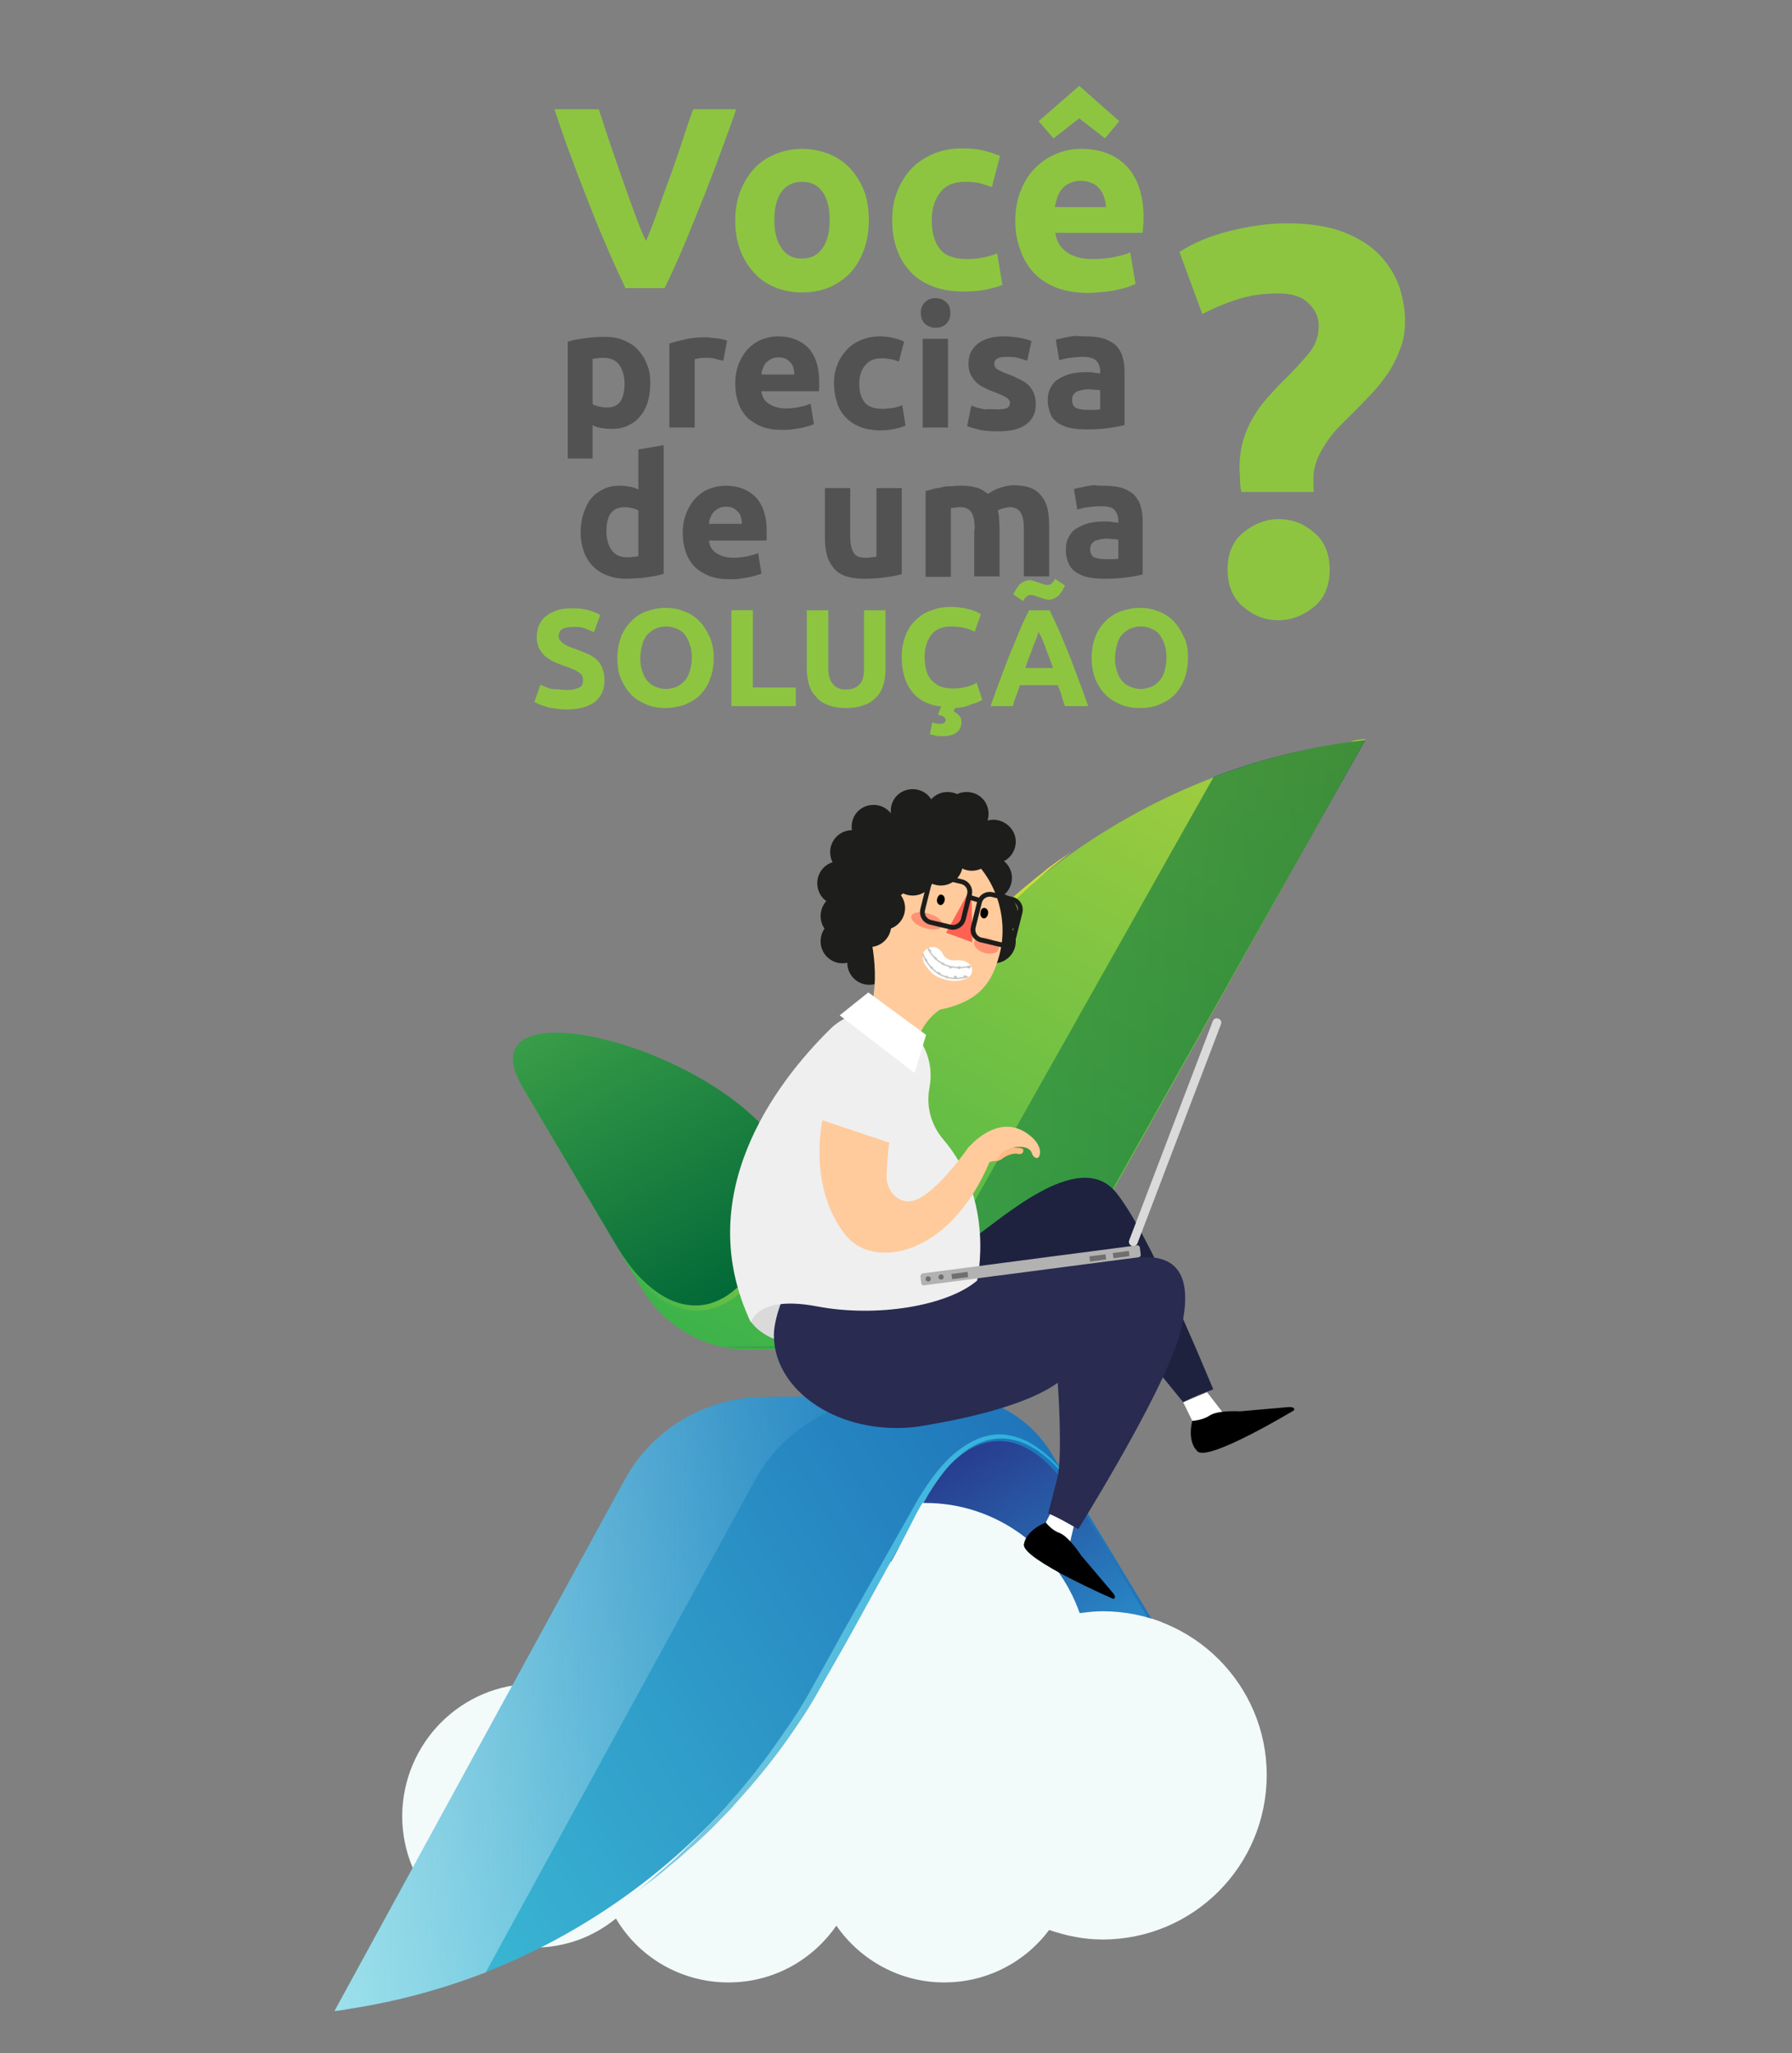 <?xml version="1.0" encoding="utf-8"?>
<!-- Generator: Adobe Illustrator 22.1.0, SVG Export Plug-In . SVG Version: 6.00 Build 0)  -->
<svg version="1.1" id="Layer_1" xmlns="http://www.w3.org/2000/svg" xmlns:xlink="http://www.w3.org/1999/xlink" x="0px" y="0px"
	 viewBox="0 0 375.6 430.3" style="enable-background:new 0 0 375.6 430.3;" xml:space="preserve">
<rect x="0" y="0" width="375.6" height="430.3" fill="#808080" stroke="none"/>
<style type="text/css">
	.st0{display:none;}
	.st1{display:inline;}
	.st2{opacity:0.6;}
	.st3{opacity:0.62;fill:#FFFFFF;enable-background:new    ;}
	.st4{fill:none;stroke:#FFFFFF;stroke-miterlimit:10;}
	.st5{fill:none;stroke:#FFFFFF;stroke-miterlimit:10;stroke-dasharray:1.978,6.924;}
	.st6{fill:none;stroke:#FFFFFF;stroke-miterlimit:10;stroke-dasharray:2.04,7.141;}
	.st7{fill:none;stroke:#FFFFFF;stroke-miterlimit:10;stroke-dasharray:2,7;}
	.st8{fill:url(#XMLID_2_);}
	.st9{fill:url(#XMLID_3_);}
	.st10{fill:url(#XMLID_4_);}
	.st11{fill:url(#XMLID_6_);}
	.st12{fill:url(#XMLID_7_);}
	.st13{fill:url(#XMLID_8_);}
	.st14{fill:url(#XMLID_9_);}
	.st15{fill:url(#XMLID_10_);}
	.st16{fill:url(#XMLID_12_);}
	.st17{fill:url(#XMLID_15_);}
	.st18{fill:url(#XMLID_16_);}
	.st19{fill:url(#XMLID_25_);}
	.st20{fill:url(#XMLID_26_);}
	.st21{fill:url(#XMLID_27_);}
	.st22{fill:url(#XMLID_29_);}
	.st23{fill:url(#XMLID_30_);}
	.st24{fill:url(#XMLID_31_);}
	.st25{fill:url(#XMLID_32_);}
	.st26{fill:url(#XMLID_33_);}
	.st27{fill:url(#XMLID_35_);}
	.st28{fill:url(#XMLID_37_);}
	.st29{fill:url(#XMLID_38_);}
	.st30{fill:url(#XMLID_39_);}
	.st31{fill:url(#XMLID_40_);}
	.st32{fill:url(#XMLID_41_);}
	.st33{fill:url(#XMLID_42_);}
	.st34{fill:url(#XMLID_44_);}
	.st35{fill:#F3FAFA;}
	.st36{fill:url(#SVGID_1_);}
	.st37{fill:url(#SVGID_2_);}
	.st38{opacity:0.49;fill:url(#SVGID_3_);enable-background:new    ;}
	.st39{fill:url(#SVGID_4_);}
	.st40{fill:url(#SVGID_5_);}
	.st41{fill:url(#SVGID_6_);}
	.st42{fill:url(#SVGID_7_);}
	.st43{opacity:0.64;fill:url(#SVGID_8_);enable-background:new    ;}
	.st44{clip-path:url(#SVGID_10_);fill:#F3FAFA;}
	.st45{fill:#1D1D1B;}
	.st46{fill:#FFCB9C;}
	.st47{fill:#1E223F;}
	.st48{fill:#FFFFFF;}
	.st49{fill:#DADADA;}
	.st50{fill:#292B51;}
	.st51{fill:#EFEFEF;}
	.st52{fill:none;}
	.st53{fill:#B2B2B2;}
	.st54{fill:#706F6F;}
	.st55{fill:#FFBB83;}
	.st56{fill:#FF6252;}
	.st57{fill:#C6C6C6;}
	.st58{fill:none;stroke:#C6C6C6;stroke-width:0.3;stroke-miterlimit:10;}
	.st59{opacity:0.54;fill:#FF6252;enable-background:new    ;}
	.st60{fill:none;stroke:#1D1D1B;stroke-miterlimit:10;}
	.st61{enable-background:new    ;}
	.st62{fill:#8DC541;}
	.st63{fill:#525252;}
</style>
<g id="Layer_2_1_" class="st0">
	<g id="XMLID_5_" class="st1">
		<g id="XMLID_145_" class="st2">
			<g id="XMLID_158_">
				<ellipse id="XMLID_166_" class="st3" cx="49" cy="287.4" rx="14.9" ry="14.9"/>
				<ellipse id="XMLID_165_" class="st3" cx="54.9" cy="198.4" rx="14.9" ry="14.9"/>
				<ellipse id="XMLID_164_" class="st3" cx="110.2" cy="128.2" rx="14.9" ry="14.9"/>
				<ellipse id="XMLID_163_" class="st3" cx="195.4" cy="101.6" rx="14.9" ry="14.9"/>
				<ellipse id="XMLID_162_" class="st3" cx="280.7" cy="127.8" rx="14.9" ry="14.9"/>
				<ellipse id="XMLID_161_" class="st3" cx="336.3" cy="197.6" rx="14.9" ry="14.9"/>
				<path id="XMLID_159_" class="st3" d="M347,272.4c7.9,2.4,12.3,10.7,10,18.6c-2.4,7.9-10.7,12.3-18.6,10
					c-7.9-2.4-12.3-10.7-10-18.6C330.8,274.5,339.1,270.1,347,272.4z"/>
			</g>
			<g id="XMLID_156_">
				<g>
					<line class="st4" x1="196.3" y1="116.4" x2="196.3" y2="117.4"/>
					<line class="st5" x1="196.8" y1="124.3" x2="207.9" y2="298.6"/>
					<line class="st4" x1="208.1" y1="302" x2="208.2" y2="303"/>
				</g>
			</g>
			<g id="XMLID_154_">
				<g>
					<line class="st4" x1="275.2" y1="141.6" x2="274.8" y2="142.5"/>
					<line class="st6" x1="272.1" y1="149.1" x2="209.9" y2="298.4"/>
					<line class="st4" x1="208.5" y1="301.7" x2="208.2" y2="302.6"/>
				</g>
			</g>
			<line id="XMLID_152_" class="st7" x1="117.8" y1="141" x2="208.7" y2="303.8"/>
			<line id="XMLID_150_" class="st7" x1="68.5" y1="204.6" x2="209.6" y2="303.8"/>
			<line id="XMLID_148_" class="st7" x1="63.9" y1="287.4" x2="209.2" y2="303.8"/>
			<line id="XMLID_147_" class="st7" x1="327.8" y1="290.7" x2="209.6" y2="303"/>
			<line id="XMLID_146_" class="st7" x1="323.9" y1="205.9" x2="210.5" y2="301.8"/>
		</g>
		<g id="XMLID_11_" class="st2">
			<g id="XMLID_123_">
				<g id="XMLID_136_">
					
						<linearGradient id="XMLID_2_" gradientUnits="userSpaceOnUse" x1="36.938" y1="144.1" x2="48.608" y2="144.1" gradientTransform="matrix(1 0 0 -1 0 432)">
						<stop  offset="0" style="stop-color:#ACD03D"/>
						<stop  offset="1" style="stop-color:#3DB34A"/>
					</linearGradient>
					<path id="XMLID_142_" class="st8" d="M42.8,293.7c-3.2,0-5.8-2.6-5.8-5.8c0-3.2,2.6-5.8,5.8-5.8s5.8,2.6,5.8,5.8
						C48.6,291,46,293.7,42.8,293.7z M42.8,283c-2.6,0-4.8,2.2-4.8,4.8c0,2.6,2.2,4.8,4.8,4.8s4.8-2.2,4.8-4.8S45.4,283,42.8,283z"
						/>
				</g>
				<g id="XMLID_134_">
					
						<linearGradient id="XMLID_3_" gradientUnits="userSpaceOnUse" x1="38.54" y1="146.05" x2="43.294" y2="146.05" gradientTransform="matrix(1 0 0 -1 0 432)">
						<stop  offset="0" style="stop-color:#ACD03D"/>
						<stop  offset="1" style="stop-color:#3DB34A"/>
					</linearGradient>
					<path id="XMLID_135_" class="st9" d="M39.1,288.3c-0.3,0-0.5-0.2-0.5-0.5c0-2.3,1.9-4.2,4.2-4.2c0.3,0,0.5,0.2,0.5,0.5
						s-0.2,0.5-0.5,0.5c-1.8,0-3.2,1.4-3.2,3.2C39.6,288.1,39.3,288.3,39.1,288.3z"/>
				</g>
				<g id="XMLID_132_">
					
						<linearGradient id="XMLID_4_" gradientUnits="userSpaceOnUse" x1="51.279" y1="146.05" x2="56.033" y2="146.05" gradientTransform="matrix(1 0 0 -1 0 432)">
						<stop  offset="0" style="stop-color:#ACD03D"/>
						<stop  offset="1" style="stop-color:#3DB34A"/>
					</linearGradient>
					<path id="XMLID_133_" class="st10" d="M51.8,288.3c-0.3,0-0.5-0.2-0.5-0.5c0-2.3,1.9-4.2,4.2-4.2c0.3,0,0.5,0.2,0.5,0.5
						s-0.2,0.5-0.5,0.5c-1.8,0-3.2,1.4-3.2,3.2C52.3,288.1,52.1,288.3,51.8,288.3z"/>
				</g>
				<g id="XMLID_128_">
					
						<linearGradient id="XMLID_6_" gradientUnits="userSpaceOnUse" x1="49.467" y1="144.1" x2="61.138" y2="144.1" gradientTransform="matrix(1 0 0 -1 0 432)">
						<stop  offset="0" style="stop-color:#ACD03D"/>
						<stop  offset="1" style="stop-color:#3DB34A"/>
					</linearGradient>
					<path id="XMLID_129_" class="st11" d="M55.3,293.7c-3.2,0-5.8-2.6-5.8-5.8c0-3.2,2.6-5.8,5.8-5.8s5.8,2.6,5.8,5.8
						C61.1,291,58.5,293.7,55.3,293.7z M55.3,283c-2.6,0-4.8,2.2-4.8,4.8c0,2.6,2.2,4.8,4.8,4.8s4.8-2.2,4.8-4.8S57.9,283,55.3,283z
						"/>
				</g>
				<g id="XMLID_126_">
					
						<linearGradient id="XMLID_7_" gradientUnits="userSpaceOnUse" x1="44.282" y1="146.45" x2="53.443" y2="146.45" gradientTransform="matrix(1 0 0 -1 0 432)">
						<stop  offset="0" style="stop-color:#ACD03D"/>
						<stop  offset="1" style="stop-color:#3DB34A"/>
					</linearGradient>
					<path id="XMLID_127_" class="st12" d="M44.3,282.5h9.2c0,0-3.5,1-3.5,6.1h-1.9C48.1,288.6,49,284.6,44.3,282.5z"/>
				</g>
				<g id="XMLID_124_">
					
						<linearGradient id="XMLID_8_" gradientUnits="userSpaceOnUse" x1="47.718" y1="149.1" x2="50.144" y2="149.1" gradientTransform="matrix(1 0 0 -1 0 432)">
						<stop  offset="0" style="stop-color:#ACD03D"/>
						<stop  offset="1" style="stop-color:#3DB34A"/>
					</linearGradient>
					<path id="XMLID_125_" class="st13" d="M48.9,284.5L48.9,284.5c-0.7,0-1.2-0.5-1.2-1.2v-0.8c0-0.7,0.5-1.2,1.2-1.2l0,0
						c0.7,0,1.2,0.5,1.2,1.2v0.8C50.1,283.9,49.6,284.5,48.9,284.5z"/>
				</g>
			</g>
			<g id="XMLID_107_">
				
					<linearGradient id="XMLID_9_" gradientUnits="userSpaceOnUse" x1="45.071" y1="228.5" x2="49.879" y2="228.5" gradientTransform="matrix(1 0 0 -1 0 432)">
					<stop  offset="0" style="stop-color:#ACD03D"/>
					<stop  offset="1" style="stop-color:#3DB34A"/>
				</linearGradient>
				<rect id="XMLID_122_" x="45.1" y="199.8" class="st14" width="4.8" height="7.4"/>
				
					<linearGradient id="XMLID_10_" gradientUnits="userSpaceOnUse" x1="52.527" y1="231.05" x2="57.334" y2="231.05" gradientTransform="matrix(1 0 0 -1 0 432)">
					<stop  offset="0" style="stop-color:#ACD03D"/>
					<stop  offset="1" style="stop-color:#3DB34A"/>
				</linearGradient>
				<rect id="XMLID_121_" x="52.5" y="194.8" class="st15" width="4.8" height="12.3"/>
				
					<linearGradient id="XMLID_12_" gradientUnits="userSpaceOnUse" x1="59.983" y1="233.95" x2="64.79" y2="233.95" gradientTransform="matrix(1 0 0 -1 0 432)">
					<stop  offset="0" style="stop-color:#ACD03D"/>
					<stop  offset="1" style="stop-color:#3DB34A"/>
				</linearGradient>
				<rect id="XMLID_119_" x="60" y="188.9" class="st16" width="4.8" height="18.3"/>
			</g>
			
				<linearGradient id="XMLID_15_" gradientUnits="userSpaceOnUse" x1="98.197" y1="304.85" x2="122.129" y2="304.85" gradientTransform="matrix(1 0 0 -1 0 432)">
				<stop  offset="0" style="stop-color:#ACD03D"/>
				<stop  offset="1" style="stop-color:#3DB34A"/>
			</linearGradient>
			<path id="XMLID_89_" class="st17" d="M122.1,131.4l-2.9-7.5h0.2c0-0.9-0.7-1.6-1.6-1.6h-6.5v-0.1v-1.6c0-0.3-0.1-0.5-0.3-0.7
				c0-0.1,0-0.2,0-0.3c0-0.2-0.1-0.4-0.3-0.5V118c0.2-0.1,0.3-0.3,0.3-0.5c0-0.4-0.3-0.7-0.7-0.7c-0.4,0-0.7,0.3-0.7,0.7
				c0,0.2,0.1,0.4,0.3,0.5v1.1c-0.2,0.1-0.3,0.3-0.3,0.5c0,0.1,0,0.2,0,0.3c-0.2,0.2-0.3,0.4-0.3,0.7v1.6v0.1H102
				c-0.9,0-1.6,0.7-1.6,1.6h0.5l-2.9,7.5h0.1l0,0c0,0.1,0,0.1,0.1,0.1c0.5,1,1.6,1.6,2.8,1.6c1.2,0,2.2-0.7,2.8-1.6
				c0.1,0,0.1-0.1,0.1-0.1l0,0l0,0l-2.9-7.5h8.1c-0.2,1.3-0.3,3-0.3,4.7c0,2.6,0.2,5,0.6,6.5v0.7h-3.8c-0.9,0-1.7,0.8-1.7,1.7h12.7
				c0-0.9-0.8-1.7-1.7-1.7h-3.8v-0.7c0.3-1.5,0.6-3.9,0.6-6.5c0-1.8-0.1-3.4-0.3-4.7h7.6l-2.9,7.5l0,0l0,0c0,0.1,0,0.1,0.1,0.1
				c0.5,1,1.6,1.6,2.8,1.6c1.2,0,2.2-0.7,2.8-1.6C122,131.6,122.1,131.5,122.1,131.4C122.1,131.5,122.1,131.5,122.1,131.4
				L122.1,131.4z M98.4,131.3l2.6-6.8v6.8H98.4z M101.2,131.3v-6.8l2.6,6.8H101.2z M119.3,131.3v-6.8l2.6,6.8H119.3z M119.1,131.3
				h-2.6l2.6-6.8V131.3z"/>
			<g id="XMLID_66_">
				<g id="XMLID_74_">
					
						<linearGradient id="XMLID_16_" gradientUnits="userSpaceOnUse" x1="188.3" y1="328.1" x2="193.489" y2="328.1" gradientTransform="matrix(1 0 0 -1 0 432)">
						<stop  offset="0" style="stop-color:#ACD03D"/>
						<stop  offset="1" style="stop-color:#3DB34A"/>
					</linearGradient>
					<rect id="XMLID_76_" x="188.3" y="96.4" class="st18" width="5.2" height="15"/>
					
						<linearGradient id="XMLID_25_" gradientUnits="userSpaceOnUse" x1="186.178" y1="338.45" x2="195.793" y2="338.45" gradientTransform="matrix(1 0 0 -1 0 432)">
						<stop  offset="0" style="stop-color:#ACD03D"/>
						<stop  offset="1" style="stop-color:#3DB34A"/>
					</linearGradient>
					<polygon id="XMLID_75_" class="st19" points="191.1,90.5 186.2,96.6 195.8,96.6 					"/>
				</g>
				<g id="XMLID_67_">
					
						<linearGradient id="XMLID_26_" gradientUnits="userSpaceOnUse" x1="197.1" y1="325.5" x2="202.289" y2="325.5" gradientTransform="matrix(1 0 0 -1 0 432)">
						<stop  offset="0" style="stop-color:#ACD03D"/>
						<stop  offset="1" style="stop-color:#3DB34A"/>
					</linearGradient>
					<rect id="XMLID_73_" x="197.1" y="101.5" class="st20" width="5.2" height="10"/>
					
						<linearGradient id="XMLID_27_" gradientUnits="userSpaceOnUse" x1="194.977" y1="333.45" x2="204.592" y2="333.45" gradientTransform="matrix(1 0 0 -1 0 432)">
						<stop  offset="0" style="stop-color:#ACD03D"/>
						<stop  offset="1" style="stop-color:#3DB34A"/>
					</linearGradient>
					<polygon id="XMLID_68_" class="st21" points="199.9,95.5 195,101.6 204.6,101.6 					"/>
				</g>
			</g>
			<g id="XMLID_53_">
				<g id="XMLID_62_">
					
						<linearGradient id="XMLID_29_" gradientUnits="userSpaceOnUse" x1="278.269" y1="308.556" x2="290.555" y2="308.556" gradientTransform="matrix(1 0 0 -1 0 432)">
						<stop  offset="0" style="stop-color:#ACD03D"/>
						<stop  offset="1" style="stop-color:#3DB34A"/>
					</linearGradient>
					<path id="XMLID_63_" class="st22" d="M284.4,129.6c-1.1,0-2.3-0.3-3.3-1c-1.4-0.9-2.3-2.3-2.7-3.9c-0.3-1.6,0-3.2,0.9-4.6
						s2.3-2.3,3.9-2.7c1.6-0.3,3.2,0,4.6,0.9c2.8,1.8,3.7,5.7,1.8,8.5l0,0C288.4,128.6,286.4,129.6,284.4,129.6z M284.4,119.1
						c-0.3,0-0.6,0-0.9,0.1c-1.1,0.2-2.1,0.9-2.7,1.9s-0.8,2.1-0.6,3.2c0.2,1.1,0.9,2.1,1.9,2.7c2,1.3,4.7,0.7,6-1.3s0.7-4.7-1.3-6
						C286.1,119.4,285.2,119.1,284.4,119.1z"/>
				</g>
				<g id="XMLID_55_">
					
						<linearGradient id="XMLID_30_" gradientUnits="userSpaceOnUse" x1="274.6" y1="299.4" x2="282.534" y2="299.4" gradientTransform="matrix(1 0 0 -1 0 432)">
						<stop  offset="0" style="stop-color:#ACD03D"/>
						<stop  offset="1" style="stop-color:#3DB34A"/>
					</linearGradient>
					<path id="XMLID_57_" class="st23" d="M275.5,138.2c-0.2,0-0.3,0-0.5-0.1c-0.4-0.3-0.5-0.8-0.3-1.3l6.1-9.4
						c0.3-0.4,0.8-0.5,1.3-0.3c0.4,0.3,0.5,0.8,0.3,1.3l-6.1,9.4C276.1,138.1,275.8,138.2,275.5,138.2z"/>
				</g>
			</g>
			<g id="XMLID_34_">
				<g id="XMLID_49_">
					
						<linearGradient id="XMLID_31_" gradientUnits="userSpaceOnUse" x1="332.935" y1="238.1" x2="339.713" y2="238.1" gradientTransform="matrix(1 0 0 -1 0 432)">
						<stop  offset="0" style="stop-color:#ACD03D"/>
						<stop  offset="1" style="stop-color:#3DB34A"/>
					</linearGradient>
					<circle id="XMLID_52_" class="st24" cx="336.3" cy="193.9" r="3.4"/>
					
						<linearGradient id="XMLID_32_" gradientUnits="userSpaceOnUse" x1="330.713" y1="231.95" x2="341.88" y2="231.95" gradientTransform="matrix(1 0 0 -1 0 432)">
						<stop  offset="0" style="stop-color:#ACD03D"/>
						<stop  offset="1" style="stop-color:#3DB34A"/>
					</linearGradient>
					<path id="XMLID_51_" class="st25" d="M341.9,204.7h-11.2V201c0-3.1,2.5-5.6,5.6-5.6l0,0c3.1,0,5.6,2.5,5.6,5.6V204.7z"/>
				</g>
				<g id="XMLID_46_">
					
						<linearGradient id="XMLID_33_" gradientUnits="userSpaceOnUse" x1="340.892" y1="236" x2="345.247" y2="236" gradientTransform="matrix(1 0 0 -1 0 432)">
						<stop  offset="0" style="stop-color:#ACD03D"/>
						<stop  offset="1" style="stop-color:#3DB34A"/>
					</linearGradient>
					<path id="XMLID_48_" class="st26" d="M345.2,196c0,1.2-1,2.2-2.2,2.2s-2.2-1-2.2-2.2s1-2.2,2.2-2.2
						C344.3,193.8,345.2,194.8,345.2,196z"/>
					
						<linearGradient id="XMLID_35_" gradientUnits="userSpaceOnUse" x1="339.464" y1="232.1" x2="346.639" y2="232.1" gradientTransform="matrix(1 0 0 -1 0 432)">
						<stop  offset="0" style="stop-color:#ACD03D"/>
						<stop  offset="1" style="stop-color:#3DB34A"/>
					</linearGradient>
					<path id="XMLID_47_" class="st27" d="M346.6,202.9h-7.2v-2.4c0-2,1.6-3.6,3.6-3.6l0,0c2,0,3.6,1.6,3.6,3.6V202.9z"/>
				</g>
				<g id="XMLID_36_">
					
						<linearGradient id="XMLID_37_" gradientUnits="userSpaceOnUse" x1="327.442" y1="236" x2="331.797" y2="236" gradientTransform="matrix(1 0 0 -1 0 432)">
						<stop  offset="0" style="stop-color:#ACD03D"/>
						<stop  offset="1" style="stop-color:#3DB34A"/>
					</linearGradient>
					<circle id="XMLID_45_" class="st28" cx="329.6" cy="196" r="2.2"/>
					
						<linearGradient id="XMLID_38_" gradientUnits="userSpaceOnUse" x1="326.014" y1="232.1" x2="333.189" y2="232.1" gradientTransform="matrix(1 0 0 -1 0 432)">
						<stop  offset="0" style="stop-color:#ACD03D"/>
						<stop  offset="1" style="stop-color:#3DB34A"/>
					</linearGradient>
					<path id="XMLID_43_" class="st29" d="M333.2,202.9H326v-2.4c0-2,1.6-3.6,3.6-3.6l0,0c2,0,3.6,1.6,3.6,3.6V202.9z"/>
				</g>
			</g>
			<g id="XMLID_13_">
				<g id="XMLID_24_">
					
						<linearGradient id="XMLID_39_" gradientUnits="userSpaceOnUse" x1="332.826" y1="145.3" x2="352.514" y2="145.3" gradientTransform="matrix(1 0 0 -1 0 432)">
						<stop  offset="0" style="stop-color:#ACD03D"/>
						<stop  offset="1" style="stop-color:#3DB34A"/>
					</linearGradient>
					<path id="XMLID_28_" class="st30" d="M342.7,296.5c-5.4,0-9.8-4.4-9.8-9.8s4.4-9.8,9.8-9.8s9.8,4.4,9.8,9.8
						S348.1,296.5,342.7,296.5z M342.7,277.8c-4.9,0-8.9,4-8.9,8.9s4,8.9,8.9,8.9s8.9-4,8.9-8.9S347.6,277.8,342.7,277.8z"/>
				</g>
				<g id="XMLID_22_">
					
						<linearGradient id="XMLID_40_" gradientUnits="userSpaceOnUse" x1="342.262" y1="145.15" x2="343.178" y2="145.15" gradientTransform="matrix(1 0 0 -1 0 432)">
						<stop  offset="0" style="stop-color:#ACD03D"/>
						<stop  offset="1" style="stop-color:#3DB34A"/>
					</linearGradient>
					<rect id="XMLID_23_" x="342.3" y="277.6" class="st31" width="0.9" height="18.5"/>
				</g>
				<g id="XMLID_20_">
					
						<linearGradient id="XMLID_41_" gradientUnits="userSpaceOnUse" x1="336.79" y1="145.3" x2="342.383" y2="145.3" gradientTransform="matrix(1 0 0 -1 0 432)">
						<stop  offset="0" style="stop-color:#ACD03D"/>
						<stop  offset="1" style="stop-color:#3DB34A"/>
					</linearGradient>
					<path id="XMLID_21_" class="st32" d="M341.7,296.4c-3.8-4.5-5.4-8.7-4.7-12.5c0.8-4.6,4.7-6.8,4.9-6.9l0.4,0.8
						c0,0-3.7,2.1-4.4,6.3c-0.6,3.5,0.9,7.4,4.5,11.7L341.7,296.4z"/>
				</g>
				<g id="XMLID_18_">
					
						<linearGradient id="XMLID_42_" gradientUnits="userSpaceOnUse" x1="343.15" y1="145.3" x2="348.743" y2="145.3" gradientTransform="matrix(1 0 0 -1 0 432)">
						<stop  offset="0" style="stop-color:#ACD03D"/>
						<stop  offset="1" style="stop-color:#3DB34A"/>
					</linearGradient>
					<path id="XMLID_19_" class="st33" d="M343.8,296.4l-0.7-0.6c3.6-4.3,5.2-8.2,4.5-11.7c-0.7-4.2-4.4-6.3-4.4-6.3l0.4-0.8
						c0.2,0.1,4,2.3,4.9,6.9C349.3,287.7,347.7,291.9,343.8,296.4z"/>
				</g>
				<g id="XMLID_14_">
					
						<linearGradient id="XMLID_44_" gradientUnits="userSpaceOnUse" x1="333.3" y1="145.35" x2="352.072" y2="145.35" gradientTransform="matrix(1 0 0 -1 0 432)">
						<stop  offset="0" style="stop-color:#ACD03D"/>
						<stop  offset="1" style="stop-color:#3DB34A"/>
					</linearGradient>
					<rect id="XMLID_17_" x="333.3" y="286.2" class="st34" width="18.8" height="0.9"/>
				</g>
			</g>
		</g>
	</g>
</g>
<title>icon_num.png</title>
<g>
	<path class="st35" d="M112,352.9c1.3,0,2.3,0.2,3.3,0.4c4.1-16.3,18.5-28.4,36.1-28.4c5.5,0,10.8,1.2,15.4,3.6
		c6.3-8.1,16-13.5,27.1-13.5c15,0,27.7,9.7,32.4,23.1c1.6-0.2,3.1-0.4,4.8-0.4c19,0,34.4,15.4,34.4,34.3c0,19.1-15.4,34.5-34.4,34.5
		c-4,0-7.7-0.8-11.2-2c-5,6.7-13,11-22,11c-9.3,0-17.6-4.7-22.6-11.9c-5,7.2-13.2,11.9-22.6,11.9c-10.1,0-18.9-5.4-23.6-13.4
		c-4.8,3.9-10.7,6.1-17.2,6.1c-15.3,0-27.6-12.3-27.6-27.6C84.4,365.3,96.7,352.9,112,352.9z"/>
	
		<linearGradient id="SVGID_1_" gradientUnits="userSpaceOnUse" x1="-1412.549" y1="72.745" x2="-1412.549" y2="261.851" gradientTransform="matrix(-0.518 -0.855 -0.855 0.518 -446.23 -936.267)">
		<stop  offset="0" style="stop-color:#1F75BA"/>
		<stop  offset="1" style="stop-color:#3FC2D8"/>
	</linearGradient>
	<path class="st36" d="M70.1,421.5l60.8-111.3c5.8-10.6,16.8-17.2,28.8-17.4l38.3-0.5c9.2-0.1,17.8,4.6,22.5,12.5l25.3,41.8
		c13.4,22.2-39.8,9.6-54-12c-0.4-0.6-5.4-8.9-5.4-8.9L170.9,353c-20.5,36.3-56.3,61.7-97.5,68C72.3,421.2,71.2,421.4,70.1,421.5z"/>
	
		<linearGradient id="SVGID_2_" gradientUnits="userSpaceOnUse" x1="-1465.398" y1="93.316" x2="-1397.134" y2="93.316" gradientTransform="matrix(-0.518 -0.855 -0.855 0.518 -446.23 -936.267)">
		<stop  offset="0" style="stop-color:#28A6DE"/>
		<stop  offset="1" style="stop-color:#283C8E"/>
	</linearGradient>
	<path class="st37" d="M186.4,326.7c0.9-1.5,6.1-10.9,6.1-10.9s15.4-30.8,33.8-0.3l19.5,32.2c13.4,22.2-39.8,9.6-54-12
		C191.5,335,186.4,326.7,186.4,326.7"/>
	
		<linearGradient id="SVGID_3_" gradientUnits="userSpaceOnUse" x1="-1074.948" y1="-271.031" x2="-1074.948" y2="-138.689" gradientTransform="matrix(2.000000e-03 -1 -1 -2.000000e-03 -66.309 -718.453)">
		<stop  offset="0" style="stop-color:#28A6DE;stop-opacity:0"/>
		<stop  offset="0.152" style="stop-color:#61BDE7;stop-opacity:0.152"/>
		<stop  offset="0.303" style="stop-color:#91D1EE;stop-opacity:0.303"/>
		<stop  offset="0.452" style="stop-color:#B9E2F4;stop-opacity:0.452"/>
		<stop  offset="0.598" style="stop-color:#D7EFF9;stop-opacity:0.598"/>
		<stop  offset="0.74" style="stop-color:#EDF8FC;stop-opacity:0.74"/>
		<stop  offset="0.876" style="stop-color:#FBFDFE;stop-opacity:0.876"/>
		<stop  offset="1" style="stop-color:#FFFFFF"/>
	</linearGradient>
	<path class="st38" d="M101.8,413.4l56.4-103.1c5.8-10.6,16.8-17.2,28.8-17.4l15.7-0.2c-1.5-0.3-3.1-0.4-4.7-0.4l-38.3,0.5
		c-12,0.2-23.1,6.8-28.8,17.4L70.1,421.5c1.1-0.1,2.2-0.3,3.3-0.5C83.2,419.5,92.7,416.9,101.8,413.4z"/>
	
		<linearGradient id="SVGID_4_" gradientUnits="userSpaceOnUse" x1="-1069.976" y1="-197.764" x2="-1070.345" y2="-292.026" gradientTransform="matrix(-1.900000e-03 -1 -1 1.900000e-03 -68.367 -720.512)">
		<stop  offset="0" style="stop-color:#88CCDD"/>
		<stop  offset="1" style="stop-color:#20ACDE"/>
	</linearGradient>
	<path class="st39" d="M225,311.8c0,0-0.3-0.5-1-1.3c-0.6-0.9-1.6-2.1-3-3.5s-3.3-3-5.7-4.2s-5.6-1.8-8.8-0.8
		c-1.6,0.5-3.1,1.3-4.5,2.4s-2.8,2.4-4,3.9s-2.3,3.1-3.4,4.9c-1,1.7-2,3.6-3.1,5.5c-4.2,7.5-8.6,15.5-13,23.5
		c-2.2,4-4.5,7.9-6.7,11.8c-2.2,4-4.7,7.7-7.2,11.2s-5.1,6.7-7.7,9.7c-1.3,1.5-2.6,2.9-3.8,4.3c-1.3,1.3-2.5,2.6-3.7,3.8
		c-1.2,1.2-2.4,2.3-3.6,3.4c-1.2,1-2.3,2-3.3,2.9s-2.1,1.7-3,2.5s-1.8,1.5-2.6,2.1c-1.6,1.2-2.9,2.1-3.7,2.8c-0.9,0.6-1.3,1-1.3,1
		s1.8-1.4,4.9-4c0.7-0.7,1.6-1.4,2.5-2.2c0.9-0.8,1.9-1.6,2.9-2.6s2.1-2,3.2-3.1c1.1-1.1,2.2-2.3,3.4-3.5s2.4-2.6,3.6-3.9
		c1.2-1.4,2.5-2.8,3.7-4.3c2.5-3,5-6.3,7.4-9.8c2.5-3.5,4.9-7.2,7-11.1c2.2-3.9,4.4-7.9,6.6-11.9c4.5-7.9,9-15.9,13.2-23.3
		c1.1-1.9,2-3.7,3.2-5.5c1.1-1.7,2.3-3.4,3.6-4.9s2.7-2.9,4.3-4c1.5-1.1,3.2-2,4.9-2.5s3.5-0.6,5.1-0.3c1.6,0.3,3,0.8,4.3,1.5
		c2.5,1.4,4.3,3.1,5.7,4.5c1.4,1.5,2.3,2.8,2.9,3.7C224.8,311.3,225,311.8,225,311.8z"/>
	<g>
		
			<linearGradient id="SVGID_5_" gradientUnits="userSpaceOnUse" x1="-346.509" y1="1378.923" x2="-258.037" y2="1223.763" gradientTransform="matrix(0.51 0.86 0.86 -0.51 -776.446 1125.654)">
			<stop  offset="0" style="stop-color:#ACD03D"/>
			<stop  offset="1" style="stop-color:#3DB34A"/>
		</linearGradient>
		<path class="st40" d="M286.2,154.9l-61.9,110.7c-5.9,10.5-17,17-29,17.1l-38.3,0.2c-9.2,0-17.7-4.8-22.4-12.7l-24.9-42
			c-13.2-22.3,39.9-9.2,53.9,12.6c0.4,0.6,5.4,9,5.4,9l15.8-27.2c20.9-36.1,56.9-61.2,98.2-67.1C283.9,155.1,285.1,155,286.2,154.9z
			"/>
		
			<linearGradient id="SVGID_6_" gradientUnits="userSpaceOnUse" x1="-329.439" y1="1239.83" x2="-261.209" y2="1239.83" gradientTransform="matrix(0.51 0.86 0.86 -0.51 -776.446 1125.654)">
			<stop  offset="0" style="stop-color:#3A9D48"/>
			<stop  offset="1" style="stop-color:#026938"/>
		</linearGradient>
		<path class="st41" d="M168.9,249.6c-0.9,1.5-6.3,10.8-6.3,10.8s-15.7,30.6-33.8,0L109.6,228c-13.2-22.3,39.9-9.2,53.9,12.6
			C163.9,241.2,168.9,249.6,168.9,249.6"/>
		
			<linearGradient id="SVGID_7_" gradientUnits="userSpaceOnUse" x1="-474.89" y1="-89.034" x2="-474.52" y2="5.235" gradientTransform="matrix(1.100000e-02 -1 -1 -1.100000e-02 140.669 -248.686)">
			<stop  offset="0" style="stop-color:#DAE13C"/>
			<stop  offset="1" style="stop-color:#3DB34A"/>
		</linearGradient>
		<path class="st42" d="M130.4,263.1c0,0,0.3,0.5,0.9,1.3c0.6,0.9,1.6,2.1,3,3.5s3.2,3,5.7,4.3c2.4,1.2,5.6,1.9,8.8,1
			c1.6-0.5,3.1-1.2,4.6-2.4c1.4-1.1,2.8-2.4,4-3.9c1.3-1.5,2.4-3.1,3.5-4.8c1-1.7,2.1-3.6,3.1-5.4c4.3-7.4,8.8-15.4,13.3-23.3
			c2.3-3.9,4.6-7.9,6.9-11.8c2.3-4,4.8-7.6,7.3-11.1c2.6-3.5,5.2-6.7,7.8-9.6c1.3-1.5,2.6-2.9,3.9-4.2c1.3-1.3,2.6-2.6,3.8-3.8
			c1.3-1.2,2.5-2.3,3.6-3.4c1.2-1,2.3-2,3.4-2.9c1-0.9,2.1-1.7,3-2.5c0.9-0.7,1.8-1.4,2.6-2.1c1.6-1.2,2.9-2.1,3.8-2.7
			c0.9-0.6,1.3-0.9,1.3-0.9s-1.8,1.4-4.9,3.9c-0.8,0.7-1.6,1.4-2.5,2.2s-1.9,1.6-2.9,2.6c-1,0.9-2.1,2-3.2,3
			c-1.1,1.1-2.3,2.3-3.5,3.5s-2.4,2.5-3.7,3.9c-1.2,1.4-2.5,2.8-3.8,4.3c-2.5,3-5.1,6.2-7.6,9.7c-2.5,3.4-5,7.1-7.1,11
			c-2.2,3.9-4.5,7.9-6.8,11.9c-4.6,7.9-9.2,15.8-13.5,23.2c-1.1,1.9-2.1,3.7-3.2,5.5c-1.2,1.7-2.4,3.4-3.7,4.9s-2.8,2.8-4.3,3.9
			s-3.2,1.9-4.9,2.4s-3.5,0.5-5.1,0.2s-3-0.9-4.3-1.5c-2.5-1.4-4.3-3.1-5.6-4.6s-2.2-2.8-2.8-3.7
			C130.7,263.6,130.4,263.1,130.4,263.1z"/>
		
			<linearGradient id="SVGID_8_" gradientUnits="userSpaceOnUse" x1="-812.297" y1="941.974" x2="-812.297" y2="1074.364" gradientTransform="matrix(-1.490000e-02 1 1 1.490000e-02 -801.124 1016.011)">
			<stop  offset="0" style="stop-color:#3A9D48"/>
			<stop  offset="1" style="stop-color:#026938"/>
		</linearGradient>
		<path class="st43" d="M286.2,155.1c-1.1,0.1-2.2,0.3-3.3,0.4c-9.8,1.4-19.4,3.8-28.5,7.3l-57.7,102.4c-5.9,10.5-17,17-29.1,17
			h-15.7c1.5,0.3,3.1,0.4,4.7,0.4h38.3c12,0,23.2-6.5,29.1-17L286.2,155.1"/>
	</g>
	<g>
		<g>
			<defs>
				<path id="SVGID_9_" d="M186.8,327.3c1-1.7,5.3-10.1,5.3-10.1s17-33.9,37.3-0.4l21.5,35.5c14.8,24.5-43.9,10.6-59.6-13.3
					c-0.4-0.6-5.8-9.5-5.8-9.5"/>
			</defs>
			<clipPath id="SVGID_10_">
				<use xlink:href="#SVGID_9_"  style="overflow:visible;"/>
			</clipPath>
			<path class="st44" d="M112,352.9c1.3,0,2.3,0.2,3.3,0.4c4.1-16.3,18.5-28.4,36.1-28.4c5.5,0,10.8,1.2,15.4,3.6
				c6.3-8.1,16-13.5,27.1-13.5c15,0,27.7,9.7,32.4,23.1c1.6-0.2,3.1-0.4,4.8-0.4c19,0,34.4,15.4,34.4,34.3
				c0,19.1-15.4,34.5-34.4,34.5c-4,0-7.7-0.8-11.2-2c-5,6.7-13,11-22,11c-9.3,0-17.6-4.7-22.6-11.9c-5,7.2-13.2,11.9-22.6,11.9
				c-10.1,0-18.9-5.4-23.6-13.4c-4.8,3.9-10.7,6.1-17.2,6.1c-15.3,0-27.6-12.3-27.6-27.6C84.4,365.3,96.7,352.9,112,352.9z"/>
		</g>
	</g>
	<g>
		<g id="XMLID_167_">
			<path id="XMLID_296_" class="st45" d="M212.1,184c0,2.5-2,4.6-4.6,4.6c-2.5,0-4.6-2-4.6-4.6s2-4.6,4.6-4.6
				C210.1,179.5,212.1,181.5,212.1,184z"/>
			<circle id="XMLID_295_" class="st45" cx="208.8" cy="191.7" r="4.6"/>
			<circle id="XMLID_294_" class="st45" cx="208.3" cy="197.3" r="4.6"/>
			<path id="XMLID_293_" class="st45" d="M186.8,201.8c0,2.5-2,4.6-4.6,4.6c-2.5,0-4.6-2-4.6-4.6c0-2.5,2-4.6,4.6-4.6
				C184.8,197.3,186.8,199.3,186.8,201.8z"/>
			<path id="XMLID_292_" class="st46" d="M209.4,200.4c-1.4,5.1-3.8,9.5-12.4,11.2c0,0-4.9,3.1-5,8.9c-0.1,5.8-15.1,1.8-11.1-5.2
				c4-7.1,2.3-16.7,0.8-22.3c-1.6-5.6,2-15.8,9.1-17.7c2.8-0.8,8.8,1.3,12.3,4.2C209,184.4,211.5,193,209.4,200.4z"/>
			<path id="XMLID_291_" d="M205.5,191.3c-0.1,0.6,0.2,1.1,0.7,1.2c0.4,0,0.8-0.4,0.9-1c0.1-0.6-0.2-1.1-0.7-1.2
				C205.9,190.2,205.5,190.7,205.5,191.3z"/>
			<path id="XMLID_290_" d="M196.4,188.5c-0.1,0.6,0.2,1.1,0.7,1.2c0.4,0,0.8-0.4,0.9-1c0.1-0.6-0.2-1.1-0.7-1.2
				C196.9,187.4,196.5,187.9,196.4,188.5z"/>
			<g id="XMLID_285_">
				<path id="XMLID_289_" class="st47" d="M233.9,249.9c-8-9.7-24.9,6.5-30.9,10.3c-3.7,2.3-1.4-1.5-3.6,5.4c2.2,4,4.6,7.9,6.2,12.1
					c0.1-0.1,0.1-0.2,0.2-0.3c1.3-1.8,3.3-2.9,5.5-3.3c1.5-0.2,6.5,0.7,9.1,0.5c-1.6-2.8,3-5.3,4.9-2.5c0.2,0.3,0.4,0.7,0.5,1
					c0.5,0.2,0.8,0.6,1,1.1c4.7,3.6,14.1,10.9,16.4,13.8c1.3,1.6,3.1,3.8,4.8,5.9c2-1.1,4.1-1.9,6.3-2.7
					C250.7,282.6,240.4,257.9,233.9,249.9z"/>
				<g id="XMLID_286_">
					<path id="XMLID_288_" class="st48" d="M248,293.9l1.9,3.9c0.9,1,4.5,1.3,5.4,0.4l1.5-1.5l-3.8-4.9L248,293.9z"/>
					<path id="XMLID_287_" d="M249.9,297.8c0,0-1.2,4.2,1.1,6.4c2.3,2.2,20.2-8.6,20.2-8.6s0.5-0.7-1-0.7l-10.3,0.9
						c0,0-4.6-0.3-6.4,0.9C252,297.7,249.9,297.8,249.9,297.8z"/>
				</g>
			</g>
			<path id="XMLID_284_" class="st49" d="M170.2,273.3c0,0-5.9-2-11.5-0.3s1.8,9,7.8,8.2C172.4,280.4,170.2,273.3,170.2,273.3z"/>
			<g id="XMLID_279_">
				<g id="XMLID_281_">
					<path id="XMLID_283_" class="st48" d="M221.5,314.6l-2.3,4.5c-0.3,1.3,1.5,4.4,2.8,4.6l2.1,0.3l2.3-9.8L221.5,314.6z"/>
					<path id="XMLID_282_" d="M219.2,319.1c0,0-4.1,1.5-4.6,4.6c-0.4,3.1,18.7,11.4,18.7,11.4s0.9,0,0-1.2l-6.7-7.9
						c0,0-2.5-3.9-4.5-4.7C220.5,320.8,219.2,319.1,219.2,319.1z"/>
				</g>
				<path id="XMLID_280_" class="st50" d="M240.8,263.5c-5.3-0.2-18.7,0.1-32.6,4.2c0,0,0,0-0.1-0.1l-44.4,5.5
					c-0.7,1.8-1.5,4.7-1.5,6.7c0,10.8,11.5,19.5,25.8,19.5c2.1,0,4.2-0.2,6.2-0.6l0,0c8.9-1.5,21.2-4.3,27.5-8.9
					c0,0,1.1,15.3-0.1,20c-0.5,1.9-1.2,4.7-1.9,7.4c2.2,0.9,4.2,2.1,6.3,3.3c5-8.1,18.9-31.3,21.4-41.3
					C250.4,267.1,246.3,263.7,240.8,263.5z"/>
			</g>
			<path id="XMLID_278_" class="st51" d="M157.4,277.2c0,0,1.2-5.8,13.8-3.4s27.4-0.1,33.6-5.4c0,0,3.9-16.8-7.1-29.6
				c-2.4-2.8-3.5-6.5-3-10.1l0.2-1.3c0.7-4.3-0.9-8.8-4.2-11.9l0,0c-4.7-4.5-12.1-4.4-16.7,0.2C162.3,227.2,144.8,250.7,157.4,277.2
				z"/>
			<g id="XMLID_262_">
				<g id="XMLID_275_">
					<line id="XMLID_277_" class="st52" x1="255.1" y1="214.3" x2="237.6" y2="260.2"/>
					<path id="XMLID_276_" class="st49" d="M237.7,261.2c-0.2,0-0.3,0-0.5-0.1c-0.5-0.2-0.7-0.7-0.5-1.2l17.5-45.9
						c0.2-0.5,0.7-0.7,1.2-0.5s0.7,0.7,0.5,1.2l-17.5,45.9C238.3,260.9,238,261.1,237.7,261.2z"/>
				</g>
				<g id="XMLID_273_">
					<path id="XMLID_274_" class="st53" d="M193.3,266.9l45.1-5.9c0.2,0,0.4,0.1,0.5,0.4l0.2,1.6c0,0.2-0.1,0.4-0.4,0.5l-45.1,5.9
						c-0.2,0-0.4-0.1-0.5-0.4l-0.2-1.6C193,267.2,193.1,267,193.3,266.9z"/>
				</g>
				<g id="XMLID_271_">
					
						<rect id="XMLID_272_" x="233.3" y="262.2" transform="matrix(0.992 -0.129 0.129 0.992 -32.023 32.619)" class="st54" width="3.4" height="1.1"/>
				</g>
				<g id="XMLID_269_">
					
						<rect id="XMLID_270_" x="228.4" y="262.9" transform="matrix(0.992 -0.129 0.129 0.992 -32.154 31.992)" class="st54" width="3.4" height="1.1"/>
				</g>
				<g id="XMLID_267_">
					
						<rect id="XMLID_268_" x="199.5" y="266.6" transform="matrix(0.992 -0.129 0.129 0.992 -32.877 28.282)" class="st54" width="3.4" height="1.1"/>
				</g>
				<g id="XMLID_265_">
					<path id="XMLID_266_" class="st54" d="M195.1,268c0,0.3-0.2,0.6-0.5,0.6s-0.6-0.2-0.6-0.5s0.2-0.6,0.5-0.6
						S195.1,267.7,195.1,268z"/>
				</g>
				<g id="XMLID_263_">
					<path id="XMLID_264_" class="st54" d="M197.8,267.6c0,0.3-0.2,0.6-0.5,0.6s-0.6-0.2-0.6-0.5s0.2-0.6,0.5-0.6
						S197.8,267.3,197.8,267.6z"/>
				</g>
			</g>
			<polygon id="XMLID_261_" class="st48" points="176,212.8 182,208 194.1,216.9 191.7,224.9 			"/>
			<g id="XMLID_257_">
				<path id="XMLID_260_" class="st55" d="M207.5,243.3c0,0,1.5,0.4,2.5-0.4s2.4-1.2,3.1-1.1c0.7,0.2,1.4,0.1,1.4-0.7
					s-2-0.4-2.5-0.7C211.6,240.1,207.5,241.6,207.5,243.3z"/>
				<path id="XMLID_259_" class="st46" d="M172.4,234.8c0,0-3.2,13.7,4.7,23.9c5.8,7.6,22.1,4.7,30.4-15.4l-4.4-3
					c0,0-6.7,9.8-11.5,11.3c-3.1,1-5.8-1.9-5.8-5.1c0-0.5,0.4-6.5,0.6-7L172.4,234.8z"/>
				<path id="XMLID_258_" class="st46" d="M203.1,240.4c0,0,5.7-6.9,11.8-3.1c4.2,2.7,3.1,5.4,2.5,5.4c-0.7,0-1-0.6-1.2-1.2
					c-0.9-2-5.8-1.1-6.7,0.7c-0.4,0.8-1.2,1.4-3,1.4C204.6,243.5,203.1,240.4,203.1,240.4z"/>
			</g>
			<circle id="XMLID_256_" class="st45" cx="203.7" cy="177.9" r="4.6"/>
			<path id="XMLID_255_" class="st45" d="M212.9,176.4c0,2.5-2,4.6-4.6,4.6c-2.5,0-4.6-2-4.6-4.6s2-4.6,4.6-4.6
				C210.8,171.9,212.9,173.9,212.9,176.4z"/>
			<circle id="XMLID_253_" class="st45" cx="197.2" cy="181" r="4.6"/>
			<path id="XMLID_250_" class="st45" d="M201,173.3c0,2.5-2,4.6-4.6,4.6c-2.5,0-4.6-2-4.6-4.6s2-4.6,4.6-4.6
				C198.9,168.7,201,170.8,201,173.3z"/>
			<path id="XMLID_249_" class="st45" d="M195.1,178.6c0,2.5-2,4.6-4.6,4.6s-4.6-2-4.6-4.6c0-2.5,2-4.6,4.6-4.6
				S195.1,176,195.1,178.6z"/>
			<path id="XMLID_248_" class="st45" d="M192.3,175.1c0,2.5-2,4.6-4.6,4.6c-2.5,0-4.6-2-4.6-4.6c0-2.5,2-4.6,4.6-4.6
				C190.2,170.6,192.3,172.6,192.3,175.1z"/>
			<circle id="XMLID_247_" class="st45" cx="183.2" cy="181" r="4.6"/>
			<path id="XMLID_246_" class="st45" d="M190.6,184c0,2.5-2,4.6-4.6,4.6c-2.5,0-4.6-2-4.6-4.6s2-4.6,4.6-4.6
				C188.5,179.5,190.6,181.5,190.6,184z"/>
			<path id="XMLID_245_" class="st45" d="M195.9,183.1c0,2.5-2,4.6-4.6,4.6c-2.5,0-4.6-2-4.6-4.6c0-2.5,2-4.6,4.6-4.6
				C193.9,178.6,195.9,180.6,195.9,183.1z"/>
			<path id="XMLID_244_" class="st45" d="M185.1,186.8c0,2.5-2,4.6-4.6,4.6c-2.5,0-4.6-2-4.6-4.6s2-4.6,4.6-4.6
				C183.1,182.3,185.1,184.3,185.1,186.8z"/>
			<path id="XMLID_243_" class="st45" d="M189.7,190.3c0,2.5-2,4.6-4.6,4.6c-2.5,0-4.6-2-4.6-4.6c0-2.5,2-4.6,4.6-4.6
				C187.6,185.7,189.7,187.8,189.7,190.3z"/>
			<path id="XMLID_242_" class="st45" d="M186.8,193.9c0,2.5-2,4.6-4.6,4.6c-2.5,0-4.6-2-4.6-4.6c0-2.5,2-4.6,4.6-4.6
				C184.8,189.3,186.8,191.4,186.8,193.9z"/>
			<path id="XMLID_241_" class="st45" d="M181.2,197.3c0,2.5-2,4.6-4.6,4.6c-2.5,0-4.6-2-4.6-4.6s2-4.6,4.6-4.6
				C179.1,192.7,181.2,194.7,181.2,197.3z"/>
			<path id="XMLID_240_" class="st45" d="M181.2,192c0,2.5-2,4.6-4.6,4.6c-2.5,0-4.6-2-4.6-4.6s2-4.6,4.6-4.6
				C179.1,187.5,181.2,189.5,181.2,192z"/>
			<path id="XMLID_235_" class="st45" d="M180.5,185.1c0,2.5-2,4.6-4.6,4.6s-4.6-2-4.6-4.6c0-2.5,2-4.6,4.6-4.6
				S180.5,182.6,180.5,185.1z"/>
			<path id="XMLID_233_" class="st45" d="M183.2,178.6c0,2.5-2,4.6-4.6,4.6c-2.5,0-4.6-2-4.6-4.6c0-2.5,2-4.6,4.6-4.6
				C181.1,174,183.2,176,183.2,178.6z"/>
			<path id="XMLID_230_" class="st45" d="M187.7,173.3c0,2.5-2,4.6-4.6,4.6c-2.5,0-4.6-2-4.6-4.6s2-4.6,4.6-4.6
				S187.7,170.8,187.7,173.3z"/>
			<path id="XMLID_229_" class="st45" d="M195.9,170c0,2.5-2,4.6-4.6,4.6c-2.5,0-4.6-2-4.6-4.6s2-4.6,4.6-4.6S195.9,167.5,195.9,170
				z"/>
			<path id="XMLID_225_" class="st45" d="M207.2,170.6c0,2.5-2,4.6-4.6,4.6s-4.6-2-4.6-4.6c0-2.5,2-4.6,4.6-4.6
				S207.2,168,207.2,170.6z"/>
			<path id="XMLID_223_" class="st45" d="M203.2,170.6c0,2.5-2,4.6-4.6,4.6s-4.6-2-4.6-4.6c0-2.5,2-4.6,4.6-4.6
				S203.2,168,203.2,170.6z"/>
			<polygon id="XMLID_222_" class="st56" points="203.6,185.9 203.8,197.5 198.3,195.5 			"/>
			<g id="XMLID_174_">
				<g id="XMLID_208_">
					<g id="XMLID_212_">
						<path id="XMLID_213_" class="st48" d="M200,201.3c0,0,1.3-0.2,2.3,0.2c0.9,0.4,1.7,1.1,1.4,2.3s-1.8,1.7-3.4,1.8
							c-1,0.1-4-0.5-5.2-1.9c-1.2-1.3-1.8-2.2-1.7-3.4s1.3-1.9,2.2-1.8c0.9,0,1.6,0.7,1.9,1.2C197.7,200.2,198.3,201.3,200,201.3z"
							/>
					</g>
				</g>
				<path id="XMLID_205_" class="st57" d="M194.7,199.4L194.7,199.4c-0.2-0.2-0.2-0.3-0.1-0.4l0,0c0.1-0.1,0.3-0.1,0.4,0l0.1,0.1
					c0.1,0.1,0.1,0.3,0,0.4l0,0C195,199.5,194.8,199.5,194.7,199.4z"/>
				<path id="XMLID_194_" class="st57" d="M195.9,201L195.9,201c-0.2-0.2-0.2-0.3-0.1-0.4l0,0c0.1-0.1,0.3-0.1,0.4,0l0.1,0.1
					c0.1,0.1,0.1,0.3,0,0.4l0,0C196.2,201.1,196,201.1,195.9,201z"/>
				<path id="XMLID_193_" class="st57" d="M197.5,202.2L197.5,202.2c-0.2-0.2-0.2-0.3-0.1-0.4l0,0c0.1-0.1,0.3-0.1,0.4,0l0.1,0.1
					c0.1,0.1,0.1,0.3,0,0.4l0,0C197.8,202.3,197.6,202.3,197.5,202.2z"/>
				<path id="XMLID_192_" class="st57" d="M199.2,203h-0.1c-0.1,0-0.2-0.2-0.2-0.3l0,0c0-0.1,0.2-0.2,0.3-0.2h0.1
					c0.1,0,0.2,0.2,0.2,0.3l0,0C199.5,203,199.4,203,199.2,203z"/>
				<path id="XMLID_191_" class="st57" d="M201.1,203.1H201c-0.1,0-0.3-0.1-0.3-0.3l0,0c0-0.1,0.1-0.3,0.3-0.3h0.1
					c0.1,0,0.3,0.1,0.3,0.3l0,0C201.4,203,201.2,203.1,201.1,203.1z"/>
				<path id="XMLID_189_" class="st57" d="M203.1,203H203c-0.1,0-0.3-0.1-0.3-0.3l0,0c0-0.1,0.1-0.3,0.3-0.3h0.1
					c0.1,0,0.3,0.1,0.3,0.3l0,0C203.4,202.9,203.3,203,203.1,203z"/>
				<path id="XMLID_188_" class="st57" d="M193.9,201.4L193.9,201.4c-0.2-0.2-0.2-0.3-0.1-0.4l0,0c0.1-0.1,0.3-0.1,0.4,0l0.1,0.1
					c0.1,0.1,0.1,0.3,0,0.4l0,0C194.2,201.5,194,201.5,193.9,201.4z"/>
				<path id="XMLID_187_" class="st57" d="M195.1,203L195.1,203c-0.2-0.2-0.2-0.3-0.1-0.4l0,0c0.1-0.1,0.3-0.1,0.4,0l0.1,0.1
					c0.1,0.1,0.1,0.3,0,0.4l0,0C195.3,203.1,195.2,203.1,195.1,203z"/>
				<path id="XMLID_184_" class="st57" d="M196.7,204.2L196.7,204.2c-0.2-0.2-0.2-0.3-0.1-0.4l0,0c0.1-0.1,0.3-0.1,0.4,0l0.1,0.1
					c0.1,0.1,0.1,0.3,0,0.4l0,0C197,204.3,196.8,204.3,196.7,204.2z"/>
				<path id="XMLID_181_" class="st57" d="M198.4,205h-0.1c-0.1,0-0.2-0.2-0.2-0.3l0,0c0-0.1,0.2-0.2,0.3-0.2h0.1
					c0.1,0,0.2,0.2,0.2,0.3l0,0C198.7,205,198.6,205,198.4,205z"/>
				<path id="XMLID_180_" class="st57" d="M200.3,205.1h-0.1c-0.1,0-0.3-0.1-0.3-0.3l0,0c0-0.1,0.1-0.3,0.3-0.3h0.1
					c0.1,0,0.3,0.1,0.3,0.3l0,0C200.5,205,200.4,205.1,200.3,205.1z"/>
				<path id="XMLID_179_" class="st57" d="M202.3,205h-0.1c-0.1,0-0.3-0.1-0.3-0.3l0,0c0-0.1,0.1-0.3,0.3-0.3h0.1
					c0.1,0,0.3,0.1,0.3,0.3l0,0C202.6,204.9,202.5,205,202.3,205z"/>
				<path id="XMLID_176_" class="st58" d="M194.5,198.7c0,0,2.1,5.4,9,3.8"/>
				<path id="XMLID_175_" class="st58" d="M193.4,199.9c0,0,2.3,6.8,9.5,4.8"/>
			</g>
			<path id="XMLID_173_" class="st48" d="M248,178.6"/>
			<path id="XMLID_172_" class="st59" d="M197.5,194c-0.3,0.8-1.9,1.1-3.7,0.5c-1.8-0.5-3-1.7-2.8-2.5c0.3-0.8,1.9-1.1,3.7-0.5
				C196.5,192,197.7,193.1,197.5,194z"/>
			<path id="XMLID_171_" class="st59" d="M209.3,199c-0.3,0.8-1.6,1.1-3,0.7c-1.4-0.4-2.4-1.5-2.1-2.3c0.3-0.8,1.6-1.1,3-0.7
				S209.6,198.2,209.3,199z"/>
			<path id="XMLID_170_" class="st60" d="M209.8,198l-4.2-1c-1.2-0.3-1.9-1.5-1.6-2.7l1.3-5.2c0.3-1.2,1.5-1.9,2.7-1.6l4.2,1
				c1.2,0.3,1.9,1.5,1.6,2.7l-1.3,5.2C212.2,197.6,211,198.3,209.8,198z"/>
			<path id="XMLID_169_" class="st60" d="M199.2,194.3l-4.2-1c-1.2-0.3-1.9-1.5-1.6-2.7l1.3-5.2c0.3-1.2,1.5-1.9,2.7-1.6l4.2,1
				c1.2,0.3,1.9,1.5,1.6,2.7l-1.3,5.2C201.6,193.8,200.4,194.6,199.2,194.3z"/>
			<line id="XMLID_168_" class="st60" x1="203" y1="188" x2="205.3" y2="188.7"/>
		</g>
	</g>
</g>
<g class="st61">
	<path class="st62" d="M131.1,60.4c-1.5-3.2-3-6.4-4.4-9.8c-1.5-3.4-2.8-6.8-4.1-10.1c-1.3-3.3-2.5-6.5-3.6-9.5
		c-1.1-3-2-5.8-2.8-8.1h9.3c0.7,2.2,1.5,4.5,2.3,7c0.9,2.5,1.7,5,2.6,7.5c0.9,2.5,1.7,4.9,2.6,7.2c0.8,2.3,1.6,4.3,2.4,5.9
		c0.7-1.6,1.5-3.6,2.3-5.9c0.8-2.3,1.7-4.7,2.6-7.2c0.9-2.5,1.8-5,2.6-7.5s1.6-4.9,2.4-7h9c-0.8,2.4-1.8,5.1-2.9,8.1
		c-1.1,3-2.3,6.2-3.6,9.5c-1.3,3.3-2.7,6.7-4.1,10.1c-1.4,3.4-2.9,6.7-4.4,9.8H131.1z"/>
	<path class="st62" d="M182.1,46.1c0,2.2-0.3,4.3-1,6.2c-0.7,1.9-1.6,3.5-2.8,4.8c-1.2,1.3-2.7,2.3-4.4,3.1
		c-1.7,0.7-3.6,1.1-5.8,1.1c-2.1,0-4-0.4-5.7-1.1s-3.2-1.7-4.4-3.1c-1.2-1.3-2.2-2.9-2.9-4.8c-0.7-1.9-1-3.9-1-6.2
		c0-2.2,0.4-4.3,1.1-6.1s1.7-3.4,2.9-4.7c1.2-1.3,2.7-2.3,4.4-3c1.7-0.7,3.6-1.1,5.6-1.1c2.1,0,3.9,0.4,5.7,1.1
		c1.7,0.7,3.2,1.7,4.4,3c1.2,1.3,2.2,2.9,2.9,4.7C181.8,41.8,182.1,43.9,182.1,46.1z M173.9,46.1c0-2.5-0.5-4.5-1.5-5.9
		c-1-1.4-2.4-2.1-4.3-2.1c-1.8,0-3.3,0.7-4.3,2.1c-1,1.4-1.5,3.4-1.5,5.9c0,2.5,0.5,4.5,1.5,5.9c1,1.5,2.4,2.2,4.3,2.2
		c1.8,0,3.3-0.7,4.3-2.2C173.4,50.6,173.9,48.6,173.9,46.1z"/>
	<path class="st62" d="M187,46.1c0-2.1,0.3-4,1-5.8c0.7-1.8,1.6-3.4,2.9-4.8c1.3-1.4,2.8-2.4,4.6-3.2c1.8-0.8,3.9-1.2,6.2-1.2
		c1.5,0,2.9,0.1,4.2,0.4c1.3,0.3,2.5,0.7,3.7,1.2l-1.7,6.5c-0.8-0.3-1.6-0.5-2.5-0.8c-0.9-0.2-1.9-0.3-3-0.3c-2.4,0-4.2,0.7-5.3,2.2
		c-1.2,1.5-1.8,3.4-1.8,5.9c0,2.6,0.6,4.6,1.7,6c1.1,1.4,3,2.1,5.8,2.1c1,0,2-0.1,3.1-0.3c1.1-0.2,2.2-0.5,3.1-0.9l1.1,6.6
		c-0.9,0.4-2.1,0.7-3.5,1c-1.4,0.3-3,0.4-4.7,0.4c-2.6,0-4.8-0.4-6.7-1.2c-1.9-0.8-3.4-1.8-4.6-3.2c-1.2-1.3-2.1-2.9-2.7-4.7
		C187.3,50.3,187,48.3,187,46.1z"/>
	<path class="st62" d="M212.8,46.4c0-2.5,0.4-4.7,1.2-6.6c0.8-1.9,1.8-3.5,3.1-4.7c1.3-1.3,2.7-2.2,4.4-2.9c1.6-0.7,3.3-1,5.1-1
		c4,0,7.2,1.2,9.6,3.7c2.3,2.5,3.5,6.1,3.5,10.9c0,0.5,0,1-0.1,1.5c0,0.6-0.1,1.1-0.1,1.5h-18.3c0.2,1.7,1,3,2.3,4
		c1.4,1,3.2,1.5,5.5,1.5c1.5,0,2.9-0.1,4.4-0.4c1.4-0.3,2.6-0.6,3.5-1l1.1,6.6c-0.4,0.2-1,0.4-1.7,0.7c-0.7,0.2-1.5,0.4-2.4,0.6
		c-0.9,0.2-1.8,0.3-2.8,0.4c-1,0.1-2,0.2-3,0.2c-2.6,0-4.8-0.4-6.7-1.1c-1.9-0.8-3.5-1.8-4.7-3.1c-1.2-1.3-2.2-2.9-2.8-4.7
		C213.1,50.4,212.8,48.5,212.8,46.4z M234.6,25.4l-3,3.6l-5.4-4.2l-5.4,4.2l-3.1-3.6l8.5-7.4L234.6,25.4z M231.8,43.3
		c0-0.7-0.2-1.4-0.4-2c-0.2-0.7-0.5-1.2-0.9-1.7c-0.4-0.5-0.9-0.9-1.6-1.2c-0.6-0.3-1.4-0.5-2.4-0.5c-0.9,0-1.7,0.2-2.3,0.5
		c-0.7,0.3-1.2,0.7-1.6,1.2c-0.4,0.5-0.8,1.1-1,1.8c-0.2,0.7-0.4,1.3-0.5,2H231.8z"/>
</g>
<g class="st61">
	<path class="st63" d="M136.3,80.3c0,1.4-0.2,2.8-0.5,3.9c-0.4,1.2-0.9,2.2-1.6,3c-0.7,0.9-1.5,1.5-2.6,2c-1,0.5-2.2,0.7-3.5,0.7
		c-0.7,0-1.4-0.1-2.1-0.2s-1.3-0.3-1.8-0.6v7H119V71.6c0.5-0.1,1-0.3,1.6-0.4c0.6-0.1,1.3-0.2,1.9-0.3c0.7-0.1,1.4-0.2,2.1-0.2
		c0.7-0.1,1.4-0.1,2-0.1c1.5,0,2.9,0.2,4.1,0.7c1.2,0.5,2.2,1.1,3,2s1.5,1.9,1.9,3.1C136.1,77.4,136.3,78.8,136.3,80.3z M130.9,80.4
		c0-1.6-0.4-2.9-1.1-3.9c-0.7-1-1.8-1.5-3.3-1.5c-0.5,0-0.9,0-1.3,0.1c-0.4,0-0.7,0.1-1,0.1v9.5c0.3,0.2,0.8,0.4,1.3,0.5
		s1.1,0.2,1.6,0.2C129.7,85.5,130.9,83.8,130.9,80.4z"/>
	<path class="st63" d="M151.6,75.6c-0.5-0.1-1-0.2-1.7-0.4s-1.3-0.2-2.1-0.2c-0.3,0-0.7,0-1.2,0.1c-0.5,0.1-0.8,0.1-1,0.2v14.3h-5.3
		V72c0.9-0.3,2.1-0.6,3.4-0.9s2.7-0.4,4.3-0.4c0.3,0,0.6,0,1,0.1c0.4,0,0.8,0.1,1.2,0.1c0.4,0.1,0.8,0.1,1.2,0.2
		c0.4,0.1,0.7,0.2,1,0.3L151.6,75.6z"/>
	<path class="st63" d="M154.1,80.4c0-1.7,0.3-3.1,0.8-4.3s1.2-2.3,2-3.1c0.8-0.8,1.8-1.5,2.9-1.9c1.1-0.4,2.2-0.6,3.3-0.6
		c2.6,0,4.7,0.8,6.3,2.4c1.5,1.6,2.3,4,2.3,7.1c0,0.3,0,0.6,0,1c0,0.4,0,0.7-0.1,1h-12c0.1,1.1,0.6,2,1.5,2.6s2.1,1,3.6,1
		c1,0,1.9-0.1,2.9-0.3c0.9-0.2,1.7-0.4,2.3-0.7l0.7,4.3c-0.3,0.1-0.7,0.3-1.1,0.4c-0.5,0.1-1,0.3-1.6,0.4c-0.6,0.1-1.2,0.2-1.9,0.3
		c-0.7,0.1-1.3,0.1-2,0.1c-1.7,0-3.1-0.2-4.4-0.7c-1.2-0.5-2.3-1.2-3.1-2c-0.8-0.9-1.4-1.9-1.8-3.1
		C154.3,83.1,154.1,81.8,154.1,80.4z M166.5,78.4c0-0.4-0.1-0.9-0.2-1.3c-0.1-0.4-0.3-0.8-0.6-1.1c-0.3-0.3-0.6-0.6-1-0.8
		s-0.9-0.3-1.5-0.3c-0.6,0-1.1,0.1-1.5,0.3c-0.4,0.2-0.8,0.5-1.1,0.8s-0.5,0.7-0.7,1.2s-0.3,0.9-0.3,1.3H166.5z"/>
	<path class="st63" d="M174.8,80.3c0-1.3,0.2-2.6,0.7-3.8c0.4-1.2,1.1-2.2,1.9-3.1c0.8-0.9,1.8-1.6,3-2.1c1.2-0.5,2.5-0.8,4-0.8
		c1,0,1.9,0.1,2.7,0.3c0.8,0.2,1.6,0.4,2.4,0.8l-1.1,4.2c-0.5-0.2-1-0.4-1.6-0.5c-0.6-0.1-1.3-0.2-2-0.2c-1.6,0-2.7,0.5-3.5,1.5
		c-0.8,1-1.2,2.2-1.2,3.8c0,1.7,0.4,3,1.1,3.9c0.7,0.9,2,1.4,3.8,1.4c0.6,0,1.3-0.1,2.1-0.2c0.7-0.1,1.4-0.3,2-0.6l0.7,4.3
		c-0.6,0.3-1.4,0.5-2.3,0.7c-0.9,0.2-1.9,0.3-3,0.3c-1.7,0-3.2-0.3-4.4-0.8c-1.2-0.5-2.2-1.2-3-2.1c-0.8-0.9-1.4-1.9-1.7-3.1
		C175,83,174.8,81.7,174.8,80.3z"/>
	<path class="st63" d="M199.2,65.6c0,1-0.3,1.7-0.9,2.3c-0.6,0.6-1.4,0.8-2.2,0.8c-0.9,0-1.6-0.3-2.2-0.8c-0.6-0.6-0.9-1.3-0.9-2.3
		c0-1,0.3-1.7,0.9-2.3c0.6-0.6,1.4-0.8,2.2-0.8c0.9,0,1.6,0.3,2.2,0.8C198.9,63.8,199.2,64.6,199.2,65.6z M198.7,89.6h-5.3V71h5.3
		V89.6z"/>
	<path class="st63" d="M209,85.8c1,0,1.7-0.1,2.1-0.3c0.4-0.2,0.6-0.6,0.6-1.1c0-0.4-0.3-0.8-0.8-1.1c-0.5-0.3-1.3-0.7-2.4-1.1
		c-0.8-0.3-1.6-0.6-2.3-1c-0.7-0.3-1.2-0.7-1.7-1.2s-0.8-1-1.1-1.6c-0.3-0.6-0.4-1.4-0.4-2.3c0-1.8,0.7-3.1,2-4.1
		c1.3-1,3.1-1.5,5.4-1.5c1.1,0,2.2,0.1,3.3,0.3c1,0.2,1.9,0.4,2.5,0.7l-0.9,4.1c-0.6-0.2-1.3-0.4-2-0.6c-0.7-0.2-1.5-0.2-2.4-0.2
		c-1.7,0-2.5,0.5-2.5,1.4c0,0.2,0,0.4,0.1,0.6c0.1,0.2,0.2,0.3,0.4,0.5c0.2,0.2,0.5,0.3,0.9,0.5s0.8,0.4,1.4,0.6
		c1.2,0.4,2.1,0.9,2.9,1.3c0.8,0.4,1.4,0.9,1.8,1.4c0.4,0.5,0.7,1,0.9,1.6c0.2,0.6,0.3,1.3,0.3,2.1c0,1.8-0.7,3.2-2.1,4.2
		s-3.3,1.4-5.9,1.4c-1.7,0-3-0.1-4.1-0.4c-1.1-0.3-1.9-0.5-2.3-0.7l0.9-4.3c0.9,0.4,1.8,0.6,2.8,0.8C207.2,85.7,208.1,85.8,209,85.8
		z"/>
	<path class="st63" d="M227.6,70.5c1.6,0,2.9,0.2,3.9,0.5c1,0.4,1.9,0.9,2.5,1.5c0.6,0.7,1.1,1.5,1.3,2.4c0.3,0.9,0.4,2,0.4,3.2v11
		c-0.8,0.2-1.8,0.4-3.2,0.6c-1.3,0.2-3,0.3-4.9,0.3c-1.2,0-2.3-0.1-3.3-0.3c-1-0.2-1.8-0.6-2.5-1c-0.7-0.5-1.3-1.1-1.6-1.9
		s-0.6-1.7-0.6-2.9c0-1.1,0.2-2,0.7-2.8c0.4-0.8,1-1.4,1.8-1.8c0.7-0.4,1.6-0.8,2.5-1s1.9-0.3,2.9-0.3c0.7,0,1.3,0,1.8,0.1
		c0.5,0.1,1,0.1,1.3,0.2v-0.5c0-0.9-0.3-1.6-0.8-2.2c-0.5-0.5-1.5-0.8-2.8-0.8c-0.9,0-1.8,0.1-2.7,0.2s-1.6,0.3-2.3,0.5l-0.7-4.3
		c0.3-0.1,0.7-0.2,1.2-0.3c0.5-0.1,1-0.2,1.5-0.3c0.5-0.1,1.1-0.2,1.7-0.2C226.4,70.5,227,70.5,227.6,70.5z M228,85.9
		c0.5,0,1,0,1.5,0c0.5,0,0.9-0.1,1.1-0.1v-4c-0.2,0-0.5-0.1-1-0.1c-0.4,0-0.8-0.1-1.2-0.1c-0.5,0-1,0-1.4,0.1
		c-0.4,0.1-0.8,0.2-1.2,0.3c-0.3,0.2-0.6,0.4-0.8,0.7c-0.2,0.3-0.3,0.6-0.3,1.1c0,0.8,0.3,1.4,0.8,1.7C226.3,85.8,227,85.9,228,85.9
		z"/>
</g>
<g class="st61">
</g>
<g class="st61">
	<path class="st63" d="M139,120.3c-0.5,0.1-1,0.3-1.6,0.4c-0.6,0.1-1.3,0.2-1.9,0.3s-1.4,0.2-2.1,0.2s-1.4,0.1-2,0.1
		c-1.5,0-2.9-0.2-4.1-0.7c-1.2-0.4-2.2-1.1-3-1.9c-0.8-0.8-1.5-1.9-1.9-3c-0.4-1.2-0.7-2.5-0.7-4c0-1.5,0.2-2.9,0.6-4.1
		c0.4-1.2,0.9-2.3,1.6-3.1c0.7-0.9,1.6-1.5,2.6-2s2.2-0.7,3.5-0.7c0.7,0,1.4,0.1,2,0.2c0.6,0.1,1.2,0.3,1.8,0.6v-8.4l5.3-0.9V120.3z
		 M127.1,111.4c0,1.6,0.4,2.9,1.1,3.9c0.7,1,1.8,1.5,3.3,1.5c0.5,0,0.9,0,1.3-0.1c0.4,0,0.7-0.1,1-0.1v-9.6
		c-0.3-0.2-0.8-0.4-1.3-0.5c-0.5-0.1-1.1-0.2-1.6-0.2C128.3,106.3,127.1,108,127.1,111.4z"/>
	<path class="st63" d="M143.1,111.7c0-1.7,0.3-3.1,0.8-4.3c0.5-1.2,1.2-2.3,2-3.1c0.8-0.8,1.8-1.5,2.9-1.9c1.1-0.4,2.2-0.6,3.3-0.6
		c2.6,0,4.7,0.8,6.3,2.4c1.5,1.6,2.3,4,2.3,7.1c0,0.3,0,0.6,0,1s0,0.7-0.1,1h-12c0.1,1.1,0.6,2,1.5,2.6s2.1,1,3.6,1
		c1,0,1.9-0.1,2.9-0.3c0.9-0.2,1.7-0.4,2.3-0.7l0.7,4.3c-0.3,0.1-0.7,0.3-1.1,0.4c-0.5,0.1-1,0.3-1.6,0.4s-1.2,0.2-1.9,0.3
		c-0.7,0.1-1.3,0.1-2,0.1c-1.7,0-3.1-0.2-4.4-0.7c-1.2-0.5-2.3-1.2-3.1-2c-0.8-0.9-1.4-1.9-1.8-3.1
		C143.3,114.4,143.1,113.1,143.1,111.7z M155.5,109.7c0-0.4-0.1-0.9-0.2-1.3c-0.1-0.4-0.3-0.8-0.6-1.1s-0.6-0.6-1-0.8
		c-0.4-0.2-0.9-0.3-1.5-0.3c-0.6,0-1.1,0.1-1.5,0.3c-0.4,0.2-0.8,0.5-1.1,0.8c-0.3,0.3-0.5,0.7-0.7,1.2c-0.2,0.4-0.3,0.9-0.3,1.3
		H155.5z"/>
	<path class="st63" d="M189.1,120.3c-0.9,0.3-2.1,0.5-3.5,0.7c-1.4,0.2-2.9,0.3-4.5,0.3c-1.6,0-2.9-0.2-4-0.6s-1.9-1-2.5-1.8
		c-0.6-0.8-1.1-1.7-1.3-2.7c-0.3-1.1-0.4-2.2-0.4-3.5v-10.4h5.3v9.8c0,1.7,0.2,2.9,0.7,3.7c0.4,0.8,1.3,1.1,2.5,1.1
		c0.4,0,0.8,0,1.2-0.1c0.4,0,0.8-0.1,1.1-0.1v-14.4h5.3V120.3z"/>
	<path class="st63" d="M204.3,111c0-1.7-0.2-2.9-0.7-3.6c-0.4-0.7-1.2-1.1-2.3-1.1c-0.3,0-0.7,0-1,0.1c-0.4,0-0.7,0.1-1,0.1v14.4
		h-5.3v-18c0.4-0.1,1-0.2,1.6-0.4s1.2-0.2,1.9-0.4s1.4-0.2,2.1-0.2c0.7-0.1,1.4-0.1,2.1-0.1c1.3,0,2.4,0.2,3.3,0.5s1.5,0.8,2.1,1.2
		c0.8-0.5,1.6-1,2.6-1.3c1-0.3,1.9-0.5,2.7-0.5c1.5,0,2.7,0.2,3.7,0.6c1,0.4,1.7,1,2.3,1.8c0.6,0.8,1,1.7,1.2,2.7s0.3,2.2,0.3,3.5
		v10.5h-5.3V111c0-1.7-0.2-2.9-0.7-3.6c-0.4-0.7-1.2-1.1-2.3-1.1c-0.3,0-0.7,0.1-1.2,0.2c-0.5,0.1-0.9,0.3-1.3,0.5
		c0.2,0.5,0.3,1.1,0.3,1.7c0,0.6,0.1,1.2,0.1,1.9v10.2h-5.3V111z"/>
	<path class="st63" d="M231.4,101.8c1.6,0,2.9,0.2,3.9,0.5c1,0.4,1.9,0.9,2.5,1.5c0.6,0.7,1.1,1.5,1.3,2.4c0.3,0.9,0.4,2,0.4,3.2v11
		c-0.8,0.2-1.8,0.4-3.2,0.6c-1.3,0.2-3,0.3-4.9,0.3c-1.2,0-2.3-0.1-3.3-0.3c-1-0.2-1.8-0.6-2.5-1c-0.7-0.5-1.3-1.1-1.6-1.9
		c-0.4-0.8-0.6-1.7-0.6-2.9c0-1.1,0.2-2,0.7-2.8c0.4-0.8,1-1.4,1.8-1.8c0.7-0.4,1.6-0.8,2.5-1c0.9-0.2,1.9-0.3,2.9-0.3
		c0.7,0,1.3,0,1.8,0.1c0.5,0.1,1,0.1,1.3,0.2v-0.5c0-0.9-0.3-1.6-0.8-2.2s-1.5-0.8-2.8-0.8c-0.9,0-1.8,0.1-2.7,0.2
		c-0.9,0.1-1.6,0.3-2.3,0.5l-0.7-4.3c0.3-0.1,0.7-0.2,1.2-0.3s1-0.2,1.5-0.3c0.5-0.1,1.1-0.2,1.7-0.2
		C230.1,101.8,230.7,101.8,231.4,101.8z M231.8,117.2c0.5,0,1,0,1.5,0c0.5,0,0.9-0.1,1.1-0.1v-4c-0.2,0-0.5-0.1-1-0.1
		c-0.4,0-0.8-0.1-1.2-0.1c-0.5,0-1,0-1.4,0.1c-0.4,0.1-0.8,0.2-1.2,0.3c-0.3,0.2-0.6,0.4-0.8,0.7c-0.2,0.3-0.3,0.6-0.3,1.1
		c0,0.8,0.3,1.4,0.8,1.7C230,117.1,230.8,117.2,231.8,117.2z"/>
</g>
<g class="st61">
	<path class="st62" d="M119,144.6c0.6,0,1.2-0.1,1.6-0.2c0.4-0.1,0.8-0.3,1-0.4c0.3-0.2,0.4-0.4,0.5-0.7c0.1-0.3,0.1-0.5,0.1-0.8
		c0-0.7-0.3-1.2-0.9-1.6c-0.6-0.4-1.7-0.9-3.2-1.4c-0.7-0.2-1.3-0.5-2-0.8c-0.7-0.3-1.2-0.7-1.8-1.1c-0.5-0.5-0.9-1-1.3-1.7
		c-0.3-0.6-0.5-1.4-0.5-2.4c0-0.9,0.2-1.8,0.5-2.5c0.3-0.7,0.8-1.4,1.5-1.9c0.6-0.5,1.4-0.9,2.3-1.2c0.9-0.3,1.9-0.4,3.1-0.4
		c1.4,0,2.5,0.1,3.5,0.4c1,0.3,1.8,0.6,2.4,1l-1.3,3.6c-0.6-0.3-1.2-0.5-1.9-0.8s-1.5-0.3-2.5-0.3c-1.1,0-1.9,0.2-2.3,0.5
		c-0.5,0.3-0.7,0.8-0.7,1.4c0,0.4,0.1,0.7,0.3,0.9s0.4,0.5,0.7,0.7c0.3,0.2,0.7,0.4,1.1,0.6c0.4,0.2,0.9,0.3,1.4,0.5
		c1,0.4,2,0.8,2.7,1.1s1.4,0.8,1.9,1.3c0.5,0.5,0.9,1.1,1.1,1.8c0.3,0.7,0.4,1.5,0.4,2.5c0,1.9-0.7,3.3-2,4.4c-1.3,1-3.3,1.6-6,1.6
		c-0.9,0-1.7-0.1-2.4-0.2s-1.4-0.2-1.9-0.4c-0.6-0.2-1-0.3-1.4-0.5c-0.4-0.2-0.7-0.3-1-0.5l1.3-3.6c0.6,0.3,1.3,0.6,2.2,0.9
		C116.6,144.4,117.7,144.6,119,144.6z"/>
	<path class="st62" d="M149.6,137.9c0,1.7-0.3,3.2-0.8,4.5c-0.5,1.3-1.2,2.4-2.1,3.3c-0.9,0.9-2,1.5-3.2,2c-1.2,0.4-2.6,0.7-4,0.7
		c-1.4,0-2.7-0.2-3.9-0.7s-2.3-1.1-3.2-2s-1.6-2-2.2-3.3s-0.8-2.8-0.8-4.5s0.3-3.2,0.8-4.5c0.5-1.3,1.3-2.4,2.2-3.3
		c0.9-0.9,2-1.6,3.2-2c1.2-0.4,2.5-0.7,3.8-0.7c1.4,0,2.7,0.2,3.9,0.7c1.2,0.4,2.3,1.1,3.2,2c0.9,0.9,1.6,2,2.2,3.3
		C149.3,134.7,149.6,136.2,149.6,137.9z M134.2,137.9c0,1,0.1,1.9,0.4,2.7c0.2,0.8,0.6,1.5,1,2c0.5,0.6,1,1,1.7,1.3
		c0.7,0.3,1.4,0.5,2.3,0.5c0.8,0,1.6-0.2,2.3-0.5c0.7-0.3,1.2-0.8,1.7-1.3c0.5-0.6,0.8-1.3,1-2c0.2-0.8,0.4-1.7,0.4-2.7
		c0-1-0.1-1.9-0.4-2.7c-0.2-0.8-0.6-1.5-1-2.1s-1-1-1.7-1.3c-0.7-0.3-1.4-0.5-2.3-0.5c-0.9,0-1.6,0.2-2.3,0.5s-1.2,0.8-1.7,1.3
		c-0.5,0.6-0.8,1.3-1,2.1S134.2,137,134.2,137.9z"/>
	<path class="st62" d="M166.8,144.1v3.9h-13.5v-20.1h4.5v16.2H166.8z"/>
	<path class="st62" d="M177.3,148.4c-1.4,0-2.6-0.2-3.7-0.6c-1-0.4-1.9-0.9-2.5-1.7c-0.7-0.7-1.2-1.5-1.5-2.5
		c-0.3-1-0.5-2.1-0.5-3.2v-12.5h4.5V140c0,0.8,0.1,1.5,0.3,2.1s0.4,1,0.8,1.4c0.3,0.4,0.7,0.6,1.2,0.8c0.5,0.2,1,0.2,1.5,0.2
		c1.1,0,2-0.3,2.7-1c0.7-0.7,1-1.8,1-3.5v-12.1h4.5v12.5c0,1.2-0.2,2.3-0.5,3.3c-0.3,1-0.8,1.8-1.5,2.5c-0.7,0.7-1.5,1.3-2.6,1.6
		C180,148.2,178.8,148.4,177.3,148.4z"/>
	<path class="st62" d="M200.2,148.4c-0.1,0.2-0.1,0.3-0.2,0.4c-0.1,0.1-0.1,0.3-0.1,0.3c0.6,0.3,1,0.7,1.3,1.1s0.3,0.9,0.3,1.3
		c0,0.9-0.4,1.6-1.1,2.1c-0.7,0.5-1.7,0.7-2.9,0.7c-0.4,0-0.9,0-1.3-0.1c-0.4-0.1-0.9-0.2-1.3-0.3l0.5-2.5c0.1,0,0.4,0.1,0.7,0.2
		c0.4,0.1,0.7,0.1,1.1,0.1c0.3,0,0.5-0.1,0.7-0.2c0.2-0.1,0.3-0.3,0.3-0.6c0-0.2-0.1-0.4-0.3-0.6c-0.2-0.2-0.5-0.3-1-0.4l-0.3-0.1
		c0.1-0.2,0.2-0.5,0.3-0.8c0.1-0.3,0.2-0.6,0.4-0.9c-2.7-0.3-4.8-1.4-6.2-3.2c-1.4-1.8-2.1-4.2-2.1-7.2c0-1.7,0.3-3.2,0.8-4.5
		c0.5-1.3,1.2-2.4,2.2-3.3c0.9-0.9,2-1.6,3.3-2c1.3-0.5,2.6-0.7,4.1-0.7c0.9,0,1.6,0.1,2.3,0.2c0.7,0.1,1.3,0.3,1.8,0.4
		c0.5,0.2,1,0.3,1.3,0.5c0.3,0.2,0.6,0.3,0.8,0.4l-1.3,3.7c-0.6-0.3-1.3-0.6-2.2-0.8s-1.8-0.3-2.8-0.3c-0.7,0-1.4,0.1-2,0.3
		c-0.7,0.2-1.3,0.6-1.8,1.1c-0.5,0.5-0.9,1.2-1.2,2s-0.5,1.8-0.5,3c0,0.9,0.1,1.8,0.3,2.6c0.2,0.8,0.5,1.5,1,2.1
		c0.5,0.6,1.1,1,1.8,1.4c0.7,0.3,1.6,0.5,2.7,0.5c0.7,0,1.2,0,1.8-0.1c0.5-0.1,1-0.2,1.4-0.3c0.4-0.1,0.8-0.2,1.1-0.4
		c0.3-0.1,0.6-0.3,0.8-0.4l1.2,3.6c-0.6,0.3-1.3,0.7-2.3,0.9C202.6,148.1,201.5,148.3,200.2,148.4z"/>
	<path class="st62" d="M223.2,148c-0.2-0.7-0.5-1.4-0.7-2.2s-0.5-1.5-0.8-2.2h-7.9c-0.3,0.7-0.5,1.5-0.8,2.2
		c-0.3,0.7-0.5,1.5-0.7,2.2h-4.7c0.8-2.2,1.5-4.2,2.2-6c0.7-1.8,1.3-3.6,2-5.2c0.7-1.6,1.3-3.2,1.9-4.6c0.6-1.5,1.3-2.9,2-4.3h4.3
		c0.7,1.4,1.3,2.8,2,4.3c0.6,1.5,1.3,3,1.9,4.6c0.7,1.6,1.3,3.4,2,5.2c0.7,1.8,1.4,3.8,2.2,6H223.2z M223.2,122.7
		c-0.1,0.3-0.3,0.6-0.5,1s-0.5,0.7-0.7,1c-0.3,0.3-0.6,0.5-1,0.7c-0.4,0.2-0.8,0.3-1.2,0.3c-0.3,0-0.7-0.1-1-0.2
		c-0.3-0.1-0.6-0.2-0.9-0.3s-0.6-0.2-0.9-0.3c-0.3-0.1-0.6-0.2-0.9-0.2c-0.4,0-0.7,0.1-1,0.4c-0.3,0.3-0.5,0.5-0.6,0.9l-2.1-1.4
		c0.1-0.3,0.3-0.6,0.5-1c0.2-0.3,0.5-0.7,0.7-1c0.3-0.3,0.6-0.5,1-0.7c0.4-0.2,0.8-0.3,1.2-0.3c0.3,0,0.7,0.1,1,0.2
		c0.3,0.1,0.6,0.2,0.9,0.3c0.3,0.1,0.6,0.2,0.9,0.3c0.3,0.1,0.6,0.2,0.9,0.2c0.4,0,0.7-0.1,1-0.4c0.3-0.3,0.5-0.5,0.6-0.9
		L223.2,122.7z M217.7,132.4c-0.1,0.3-0.2,0.7-0.4,1.2c-0.2,0.5-0.4,1.1-0.7,1.7c-0.2,0.7-0.5,1.4-0.8,2.2c-0.3,0.8-0.6,1.6-0.9,2.5
		h5.8c-0.3-0.9-0.6-1.7-0.9-2.5c-0.3-0.8-0.6-1.5-0.8-2.2c-0.3-0.7-0.5-1.2-0.7-1.7C218,133.1,217.8,132.7,217.7,132.4z"/>
	<path class="st62" d="M249,137.9c0,1.7-0.3,3.2-0.8,4.5s-1.2,2.4-2.1,3.3c-0.9,0.9-2,1.5-3.2,2s-2.6,0.7-4,0.7
		c-1.4,0-2.7-0.2-3.9-0.7s-2.3-1.1-3.2-2c-0.9-0.9-1.6-2-2.2-3.3c-0.5-1.3-0.8-2.8-0.8-4.5s0.3-3.2,0.8-4.5c0.5-1.3,1.3-2.4,2.2-3.3
		c0.9-0.9,2-1.6,3.2-2c1.2-0.4,2.5-0.7,3.8-0.7c1.4,0,2.7,0.2,3.9,0.7c1.2,0.4,2.3,1.1,3.2,2c0.9,0.9,1.6,2,2.2,3.3
		C248.8,134.7,249,136.2,249,137.9z M233.7,137.9c0,1,0.1,1.9,0.4,2.7c0.2,0.8,0.6,1.5,1,2c0.5,0.6,1,1,1.7,1.3
		c0.7,0.3,1.4,0.5,2.3,0.5c0.8,0,1.6-0.2,2.3-0.5c0.7-0.3,1.2-0.8,1.7-1.3c0.5-0.6,0.8-1.3,1-2c0.2-0.8,0.4-1.7,0.4-2.7
		c0-1-0.1-1.9-0.4-2.7c-0.2-0.8-0.6-1.5-1-2.1s-1-1-1.7-1.3c-0.7-0.3-1.4-0.5-2.3-0.5c-0.9,0-1.6,0.2-2.3,0.5
		c-0.7,0.3-1.2,0.8-1.7,1.3c-0.5,0.6-0.8,1.3-1,2.1S233.7,137,233.7,137.9z"/>
</g>
<g class="st61">
	<path class="st62" d="M268,61.5c-2.8,0-5.4,0.3-7.8,1c-2.5,0.7-5.2,1.8-8.2,3.3l-4.8-13c3-1.9,6.5-3.4,10.6-4.4
		c4.1-1,8.1-1.6,12-1.6c4.9,0,9,0.7,12.2,2c3.2,1.3,5.7,3,7.5,5c1.8,2,3.1,4.2,3.9,6.6c0.7,2.4,1.1,4.6,1.1,6.8c0,2.2-0.3,4.1-1,5.9
		c-0.7,1.8-1.5,3.5-2.5,5c-1,1.5-2.2,3-3.5,4.4c-1.3,1.4-2.6,2.7-3.8,3.9c-0.9,0.9-1.9,1.9-2.9,2.9c-1,1-1.9,2.1-2.7,3.3
		s-1.5,2.4-2,3.6c-0.5,1.3-0.8,2.6-0.8,3.9c0,0.3,0,0.8,0,1.4c0,0.6,0,1.2,0.1,1.6h-15.2c-0.2-0.8-0.3-1.6-0.3-2.6
		c0-1-0.1-1.8-0.1-2.5c0-2.1,0.3-4.1,0.8-5.8c0.5-1.7,1.2-3.3,2.1-4.8c0.9-1.5,1.9-2.9,3.1-4.2c1.2-1.3,2.3-2.6,3.6-3.8
		c1.8-1.8,3.4-3.5,4.8-5.2c1.5-1.7,2.2-3.7,2.2-5.9c0-1.8-0.7-3.4-2.1-4.7C272.8,62.1,270.7,61.5,268,61.5z M278.7,119.4
		c0,3.4-1.1,6-3.3,7.8c-2.2,1.8-4.7,2.8-7.4,2.8c-2.8,0-5.2-0.9-7.4-2.8c-2.2-1.8-3.3-4.5-3.3-7.8c0-3.4,1.1-6,3.3-7.8
		c2.2-1.8,4.7-2.8,7.4-2.8c2.8,0,5.2,0.9,7.4,2.8C277.6,113.4,278.7,116,278.7,119.4z"/>
</g>
</svg>
